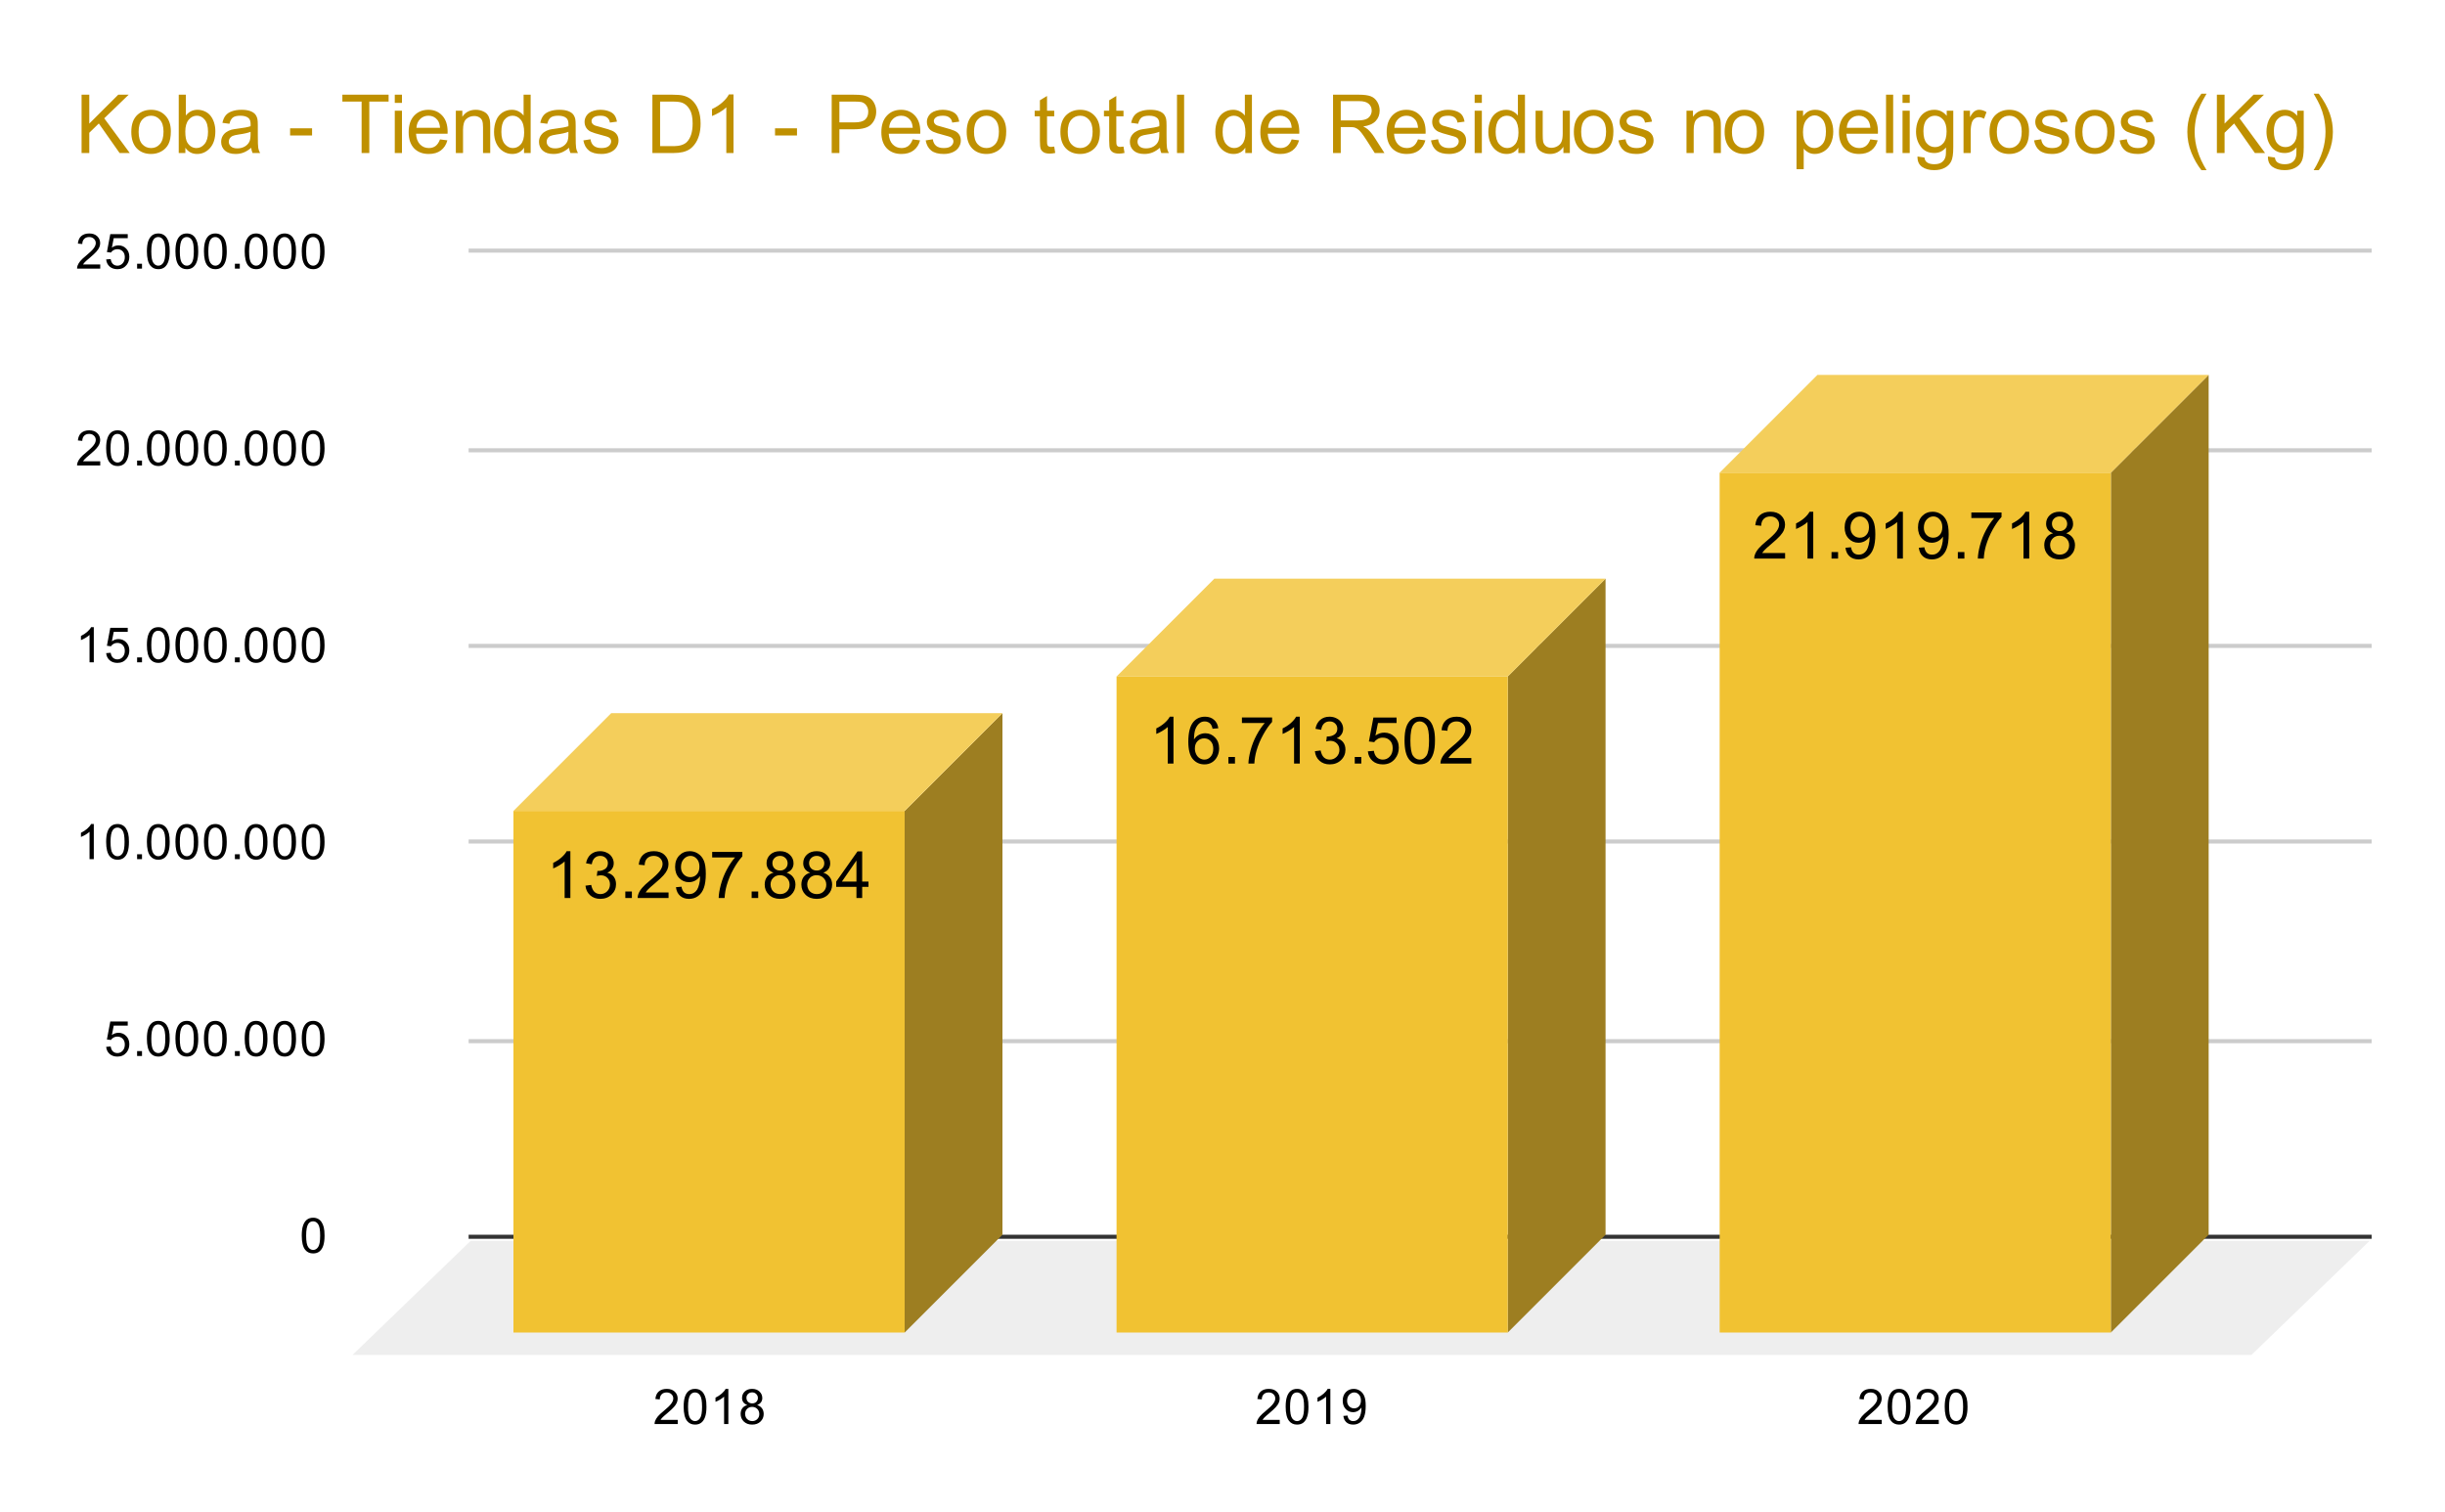 <svg version="1.1" viewBox="0.0 0.0 600.0 371.0" fill="none" stroke="none" stroke-linecap="square" stroke-miterlimit="10" width="600" height="371" xmlns:xlink="http://www.w3.org/1999/xlink" xmlns="http://www.w3.org/2000/svg"><path fill="#ffffff" d="M0 0L600.0 0L600.0 371.0L0 371.0L0 0Z" fill-rule="nonzero"/><path stroke="#333333" stroke-width="1.0" stroke-linecap="butt" d="M115.5 303.5L581.5 303.5" fill-rule="nonzero"/><path fill="#eeeeee" d="M86.5 332.5L115.5 304.5L581.5 304.5L552.5 332.5Z" fill-rule="nonzero"/><path stroke="#cccccc" stroke-width="1.0" stroke-linecap="butt" d="M115.5 255.5L581.5 255.5" fill-rule="nonzero"/><path stroke="#cccccc" stroke-width="1.0" stroke-linecap="butt" d="M115.5 206.5L581.5 206.5" fill-rule="nonzero"/><path stroke="#cccccc" stroke-width="1.0" stroke-linecap="butt" d="M115.5 158.5L581.5 158.5" fill-rule="nonzero"/><path stroke="#cccccc" stroke-width="1.0" stroke-linecap="butt" d="M115.5 110.5L581.5 110.5" fill-rule="nonzero"/><path stroke="#cccccc" stroke-width="1.0" stroke-linecap="butt" d="M115.5 61.5L581.5 61.5" fill-rule="nonzero"/><clipPath id="id_0"><path d="M86.55 61.917L581.45 61.917L581.45 332.45L86.55 332.45L86.55 61.917Z" clip-rule="nonzero"/></clipPath><path fill="#9d7e21" clip-path="url(#id_0)" d="M246.0 175.0L246.0 303.0L222.0 327.0L222.0 199.0Z" fill-rule="nonzero"/><path fill="#f4ce5b" clip-path="url(#id_0)" d="M222.0 199.0L126.0 199.0L150.0 175.0L246.0 175.0Z" fill-rule="nonzero"/><path stroke="#000000" stroke-width="2.0" stroke-linecap="butt" stroke-opacity="0.0" clip-path="url(#id_0)" d="M222.0 327.0L126.0 327.0L126.0 199.0L222.0 199.0Z" fill-rule="nonzero"/><path fill="#f1c232" clip-path="url(#id_0)" d="M222.0 327.0L126.0 327.0L126.0 199.0L222.0 199.0Z" fill-rule="nonzero"/><path fill="#9d7e21" clip-path="url(#id_0)" d="M394.0 142.0L394.0 303.0L370.0 327.0L370.0 166.0Z" fill-rule="nonzero"/><path fill="#f4ce5b" clip-path="url(#id_0)" d="M370.0 166.0L274.0 166.0L298.0 142.0L394.0 142.0Z" fill-rule="nonzero"/><path stroke="#000000" stroke-width="2.0" stroke-linecap="butt" stroke-opacity="0.0" clip-path="url(#id_0)" d="M370.0 327.0L274.0 327.0L274.0 166.0L370.0 166.0Z" fill-rule="nonzero"/><path fill="#f1c232" clip-path="url(#id_0)" d="M370.0 327.0L274.0 327.0L274.0 166.0L370.0 166.0Z" fill-rule="nonzero"/><path fill="#9d7e21" clip-path="url(#id_0)" d="M542.0 92.0L542.0 303.0L518.0 327.0L518.0 116.0Z" fill-rule="nonzero"/><path fill="#f4ce5b" clip-path="url(#id_0)" d="M518.0 116.0L422.0 116.0L446.0 92.0L542.0 92.0Z" fill-rule="nonzero"/><path stroke="#000000" stroke-width="2.0" stroke-linecap="butt" stroke-opacity="0.0" clip-path="url(#id_0)" d="M518.0 327.0L422.0 327.0L422.0 116.0L518.0 116.0Z" fill-rule="nonzero"/><path fill="#f1c232" clip-path="url(#id_0)" d="M518.0 327.0L422.0 327.0L422.0 116.0L518.0 116.0Z" fill-rule="nonzero"/><path stroke="#f1c232" stroke-width="3.0" stroke-linejoin="round" stroke-linecap="round" d="M139.969 220.375L138.562 220.375L138.562 211.406Q138.047 211.89 137.219 212.375Q136.406 212.859 135.75 213.109L135.75 211.75Q136.922 211.187 137.797 210.406Q138.688 209.609 139.062 208.875L139.969 208.875L139.969 220.375ZM143.672 217.343L145.078 217.156Q145.328 218.359 145.906 218.89Q146.484 219.406 147.328 219.406Q148.312 219.406 149.0 218.718Q149.688 218.031 149.688 217.015Q149.688 216.047 149.047 215.422Q148.422 214.797 147.438 214.797Q147.047 214.797 146.453 214.953L146.609 213.718Q146.75 213.734 146.828 213.734Q147.734 213.734 148.453 213.265Q149.172 212.797 149.172 211.812Q149.172 211.047 148.641 210.547Q148.125 210.031 147.297 210.031Q146.469 210.031 145.922 210.547Q145.375 211.062 145.219 212.093L143.812 211.843Q144.078 210.422 144.984 209.656Q145.906 208.875 147.266 208.875Q148.203 208.875 148.984 209.281Q149.781 209.672 150.188 210.375Q150.609 211.062 150.609 211.843Q150.609 212.593 150.203 213.203Q149.812 213.812 149.031 214.172Q150.047 214.406 150.609 215.14Q151.172 215.875 151.172 216.984Q151.172 218.484 150.078 219.531Q148.984 220.578 147.312 220.578Q145.812 220.578 144.812 219.687Q143.812 218.781 143.672 217.343ZM153.453 220.375L153.453 218.765L155.062 218.765L155.062 220.375L153.453 220.375ZM164.062 219.015L164.062 220.375L156.484 220.375Q156.469 219.859 156.656 219.39Q156.938 218.625 157.578 217.875Q158.219 217.125 159.422 216.14Q161.281 214.609 161.938 213.718Q162.594 212.812 162.594 212.015Q162.594 211.187 162.0 210.609Q161.406 210.031 160.438 210.031Q159.422 210.031 158.812 210.64Q158.203 211.25 158.203 212.328L156.75 212.187Q156.906 210.562 157.875 209.718Q158.844 208.875 160.469 208.875Q162.125 208.875 163.078 209.797Q164.047 210.703 164.047 212.047Q164.047 212.734 163.766 213.406Q163.484 214.062 162.828 214.797Q162.172 215.531 160.656 216.812Q159.391 217.875 159.031 218.265Q158.672 218.64 158.438 219.015L164.062 219.015ZM165.875 217.718L167.234 217.593Q167.406 218.547 167.891 218.984Q168.375 219.406 169.125 219.406Q169.781 219.406 170.266 219.109Q170.75 218.812 171.062 218.328Q171.375 217.828 171.578 216.984Q171.797 216.14 171.797 215.265Q171.797 215.172 171.797 214.984Q171.375 215.656 170.641 216.078Q169.906 216.484 169.062 216.484Q167.641 216.484 166.656 215.453Q165.672 214.422 165.672 212.734Q165.672 211 166.688 209.937Q167.719 208.875 169.266 208.875Q170.391 208.875 171.312 209.484Q172.234 210.078 172.719 211.187Q173.203 212.297 173.203 214.406Q173.203 216.609 172.719 217.906Q172.25 219.203 171.297 219.89Q170.359 220.578 169.094 220.578Q167.75 220.578 166.891 219.828Q166.047 219.078 165.875 217.718ZM171.641 212.672Q171.641 211.453 170.984 210.75Q170.344 210.031 169.438 210.031Q168.5 210.031 167.797 210.797Q167.109 211.562 167.109 212.781Q167.109 213.875 167.766 214.562Q168.438 215.25 169.406 215.25Q170.375 215.25 171.0 214.562Q171.641 213.875 171.641 212.672ZM174.766 210.422L174.766 209.062L182.172 209.062L182.172 210.156Q181.078 211.328 180.0 213.265Q178.938 215.187 178.344 217.218Q177.922 218.656 177.812 220.375L176.359 220.375Q176.391 219.015 176.891 217.109Q177.406 215.187 178.344 213.422Q179.297 211.64 180.375 210.422L174.766 210.422ZM184.453 220.375L184.453 218.765L186.062 218.765L186.062 220.375L184.453 220.375ZM189.828 214.156Q188.953 213.843 188.531 213.25Q188.109 212.656 188.109 211.828Q188.109 210.578 189.0 209.734Q189.906 208.875 191.406 208.875Q192.906 208.875 193.812 209.75Q194.734 210.609 194.734 211.859Q194.734 212.656 194.312 213.25Q193.891 213.843 193.047 214.156Q194.094 214.5 194.641 215.265Q195.203 216.031 195.203 217.093Q195.203 218.562 194.156 219.578Q193.125 220.578 191.422 220.578Q189.734 220.578 188.688 219.578Q187.656 218.562 187.656 217.062Q187.656 215.937 188.219 215.187Q188.781 214.437 189.828 214.156ZM189.547 211.781Q189.547 212.593 190.062 213.109Q190.594 213.625 191.438 213.625Q192.25 213.625 192.766 213.109Q193.281 212.593 193.281 211.859Q193.281 211.078 192.75 210.562Q192.219 210.031 191.422 210.031Q190.609 210.031 190.078 210.547Q189.547 211.062 189.547 211.781ZM189.094 217.062Q189.094 217.672 189.375 218.234Q189.672 218.797 190.234 219.109Q190.797 219.406 191.438 219.406Q192.453 219.406 193.109 218.765Q193.766 218.109 193.766 217.109Q193.766 216.093 193.078 215.437Q192.406 214.765 191.391 214.765Q190.406 214.765 189.75 215.422Q189.094 216.078 189.094 217.062ZM198.828 214.156Q197.953 213.843 197.531 213.25Q197.109 212.656 197.109 211.828Q197.109 210.578 198.0 209.734Q198.906 208.875 200.406 208.875Q201.906 208.875 202.812 209.75Q203.734 210.609 203.734 211.859Q203.734 212.656 203.312 213.25Q202.891 213.843 202.047 214.156Q203.094 214.5 203.641 215.265Q204.203 216.031 204.203 217.093Q204.203 218.562 203.156 219.578Q202.125 220.578 200.422 220.578Q198.734 220.578 197.688 219.578Q196.656 218.562 196.656 217.062Q196.656 215.937 197.219 215.187Q197.781 214.437 198.828 214.156ZM198.547 211.781Q198.547 212.593 199.062 213.109Q199.594 213.625 200.438 213.625Q201.25 213.625 201.766 213.109Q202.281 212.593 202.281 211.859Q202.281 211.078 201.75 210.562Q201.219 210.031 200.422 210.031Q199.609 210.031 199.078 210.547Q198.547 211.062 198.547 211.781ZM198.094 217.062Q198.094 217.672 198.375 218.234Q198.672 218.797 199.234 219.109Q199.797 219.406 200.438 219.406Q201.453 219.406 202.109 218.765Q202.766 218.109 202.766 217.109Q202.766 216.093 202.078 215.437Q201.406 214.765 200.391 214.765Q199.406 214.765 198.75 215.422Q198.094 216.078 198.094 217.062ZM210.172 220.375L210.172 217.625L205.203 217.625L205.203 216.343L210.438 208.922L211.578 208.922L211.578 216.343L213.125 216.343L213.125 217.625L211.578 217.625L211.578 220.375L210.172 220.375ZM210.172 216.343L210.172 211.172L206.594 216.343L210.172 216.343Z" fill-rule="nonzero"/><path fill="#000000" d="M139.969 220.375L138.562 220.375L138.562 211.406Q138.047 211.89 137.219 212.375Q136.406 212.859 135.75 213.109L135.75 211.75Q136.922 211.187 137.797 210.406Q138.688 209.609 139.062 208.875L139.969 208.875L139.969 220.375ZM143.672 217.343L145.078 217.156Q145.328 218.359 145.906 218.89Q146.484 219.406 147.328 219.406Q148.312 219.406 149.0 218.718Q149.688 218.031 149.688 217.015Q149.688 216.047 149.047 215.422Q148.422 214.797 147.438 214.797Q147.047 214.797 146.453 214.953L146.609 213.718Q146.75 213.734 146.828 213.734Q147.734 213.734 148.453 213.265Q149.172 212.797 149.172 211.812Q149.172 211.047 148.641 210.547Q148.125 210.031 147.297 210.031Q146.469 210.031 145.922 210.547Q145.375 211.062 145.219 212.093L143.812 211.843Q144.078 210.422 144.984 209.656Q145.906 208.875 147.266 208.875Q148.203 208.875 148.984 209.281Q149.781 209.672 150.188 210.375Q150.609 211.062 150.609 211.843Q150.609 212.593 150.203 213.203Q149.812 213.812 149.031 214.172Q150.047 214.406 150.609 215.14Q151.172 215.875 151.172 216.984Q151.172 218.484 150.078 219.531Q148.984 220.578 147.312 220.578Q145.812 220.578 144.812 219.687Q143.812 218.781 143.672 217.343ZM153.453 220.375L153.453 218.765L155.062 218.765L155.062 220.375L153.453 220.375ZM164.062 219.015L164.062 220.375L156.484 220.375Q156.469 219.859 156.656 219.39Q156.938 218.625 157.578 217.875Q158.219 217.125 159.422 216.14Q161.281 214.609 161.938 213.718Q162.594 212.812 162.594 212.015Q162.594 211.187 162.0 210.609Q161.406 210.031 160.438 210.031Q159.422 210.031 158.812 210.64Q158.203 211.25 158.203 212.328L156.75 212.187Q156.906 210.562 157.875 209.718Q158.844 208.875 160.469 208.875Q162.125 208.875 163.078 209.797Q164.047 210.703 164.047 212.047Q164.047 212.734 163.766 213.406Q163.484 214.062 162.828 214.797Q162.172 215.531 160.656 216.812Q159.391 217.875 159.031 218.265Q158.672 218.64 158.438 219.015L164.062 219.015ZM165.875 217.718L167.234 217.593Q167.406 218.547 167.891 218.984Q168.375 219.406 169.125 219.406Q169.781 219.406 170.266 219.109Q170.75 218.812 171.062 218.328Q171.375 217.828 171.578 216.984Q171.797 216.14 171.797 215.265Q171.797 215.172 171.797 214.984Q171.375 215.656 170.641 216.078Q169.906 216.484 169.062 216.484Q167.641 216.484 166.656 215.453Q165.672 214.422 165.672 212.734Q165.672 211 166.688 209.937Q167.719 208.875 169.266 208.875Q170.391 208.875 171.312 209.484Q172.234 210.078 172.719 211.187Q173.203 212.297 173.203 214.406Q173.203 216.609 172.719 217.906Q172.25 219.203 171.297 219.89Q170.359 220.578 169.094 220.578Q167.75 220.578 166.891 219.828Q166.047 219.078 165.875 217.718ZM171.641 212.672Q171.641 211.453 170.984 210.75Q170.344 210.031 169.438 210.031Q168.5 210.031 167.797 210.797Q167.109 211.562 167.109 212.781Q167.109 213.875 167.766 214.562Q168.438 215.25 169.406 215.25Q170.375 215.25 171.0 214.562Q171.641 213.875 171.641 212.672ZM174.766 210.422L174.766 209.062L182.172 209.062L182.172 210.156Q181.078 211.328 180.0 213.265Q178.938 215.187 178.344 217.218Q177.922 218.656 177.812 220.375L176.359 220.375Q176.391 219.015 176.891 217.109Q177.406 215.187 178.344 213.422Q179.297 211.64 180.375 210.422L174.766 210.422ZM184.453 220.375L184.453 218.765L186.062 218.765L186.062 220.375L184.453 220.375ZM189.828 214.156Q188.953 213.843 188.531 213.25Q188.109 212.656 188.109 211.828Q188.109 210.578 189.0 209.734Q189.906 208.875 191.406 208.875Q192.906 208.875 193.812 209.75Q194.734 210.609 194.734 211.859Q194.734 212.656 194.312 213.25Q193.891 213.843 193.047 214.156Q194.094 214.5 194.641 215.265Q195.203 216.031 195.203 217.093Q195.203 218.562 194.156 219.578Q193.125 220.578 191.422 220.578Q189.734 220.578 188.688 219.578Q187.656 218.562 187.656 217.062Q187.656 215.937 188.219 215.187Q188.781 214.437 189.828 214.156ZM189.547 211.781Q189.547 212.593 190.062 213.109Q190.594 213.625 191.438 213.625Q192.25 213.625 192.766 213.109Q193.281 212.593 193.281 211.859Q193.281 211.078 192.75 210.562Q192.219 210.031 191.422 210.031Q190.609 210.031 190.078 210.547Q189.547 211.062 189.547 211.781ZM189.094 217.062Q189.094 217.672 189.375 218.234Q189.672 218.797 190.234 219.109Q190.797 219.406 191.438 219.406Q192.453 219.406 193.109 218.765Q193.766 218.109 193.766 217.109Q193.766 216.093 193.078 215.437Q192.406 214.765 191.391 214.765Q190.406 214.765 189.75 215.422Q189.094 216.078 189.094 217.062ZM198.828 214.156Q197.953 213.843 197.531 213.25Q197.109 212.656 197.109 211.828Q197.109 210.578 198.0 209.734Q198.906 208.875 200.406 208.875Q201.906 208.875 202.812 209.75Q203.734 210.609 203.734 211.859Q203.734 212.656 203.312 213.25Q202.891 213.843 202.047 214.156Q203.094 214.5 203.641 215.265Q204.203 216.031 204.203 217.093Q204.203 218.562 203.156 219.578Q202.125 220.578 200.422 220.578Q198.734 220.578 197.688 219.578Q196.656 218.562 196.656 217.062Q196.656 215.937 197.219 215.187Q197.781 214.437 198.828 214.156ZM198.547 211.781Q198.547 212.593 199.062 213.109Q199.594 213.625 200.438 213.625Q201.25 213.625 201.766 213.109Q202.281 212.593 202.281 211.859Q202.281 211.078 201.75 210.562Q201.219 210.031 200.422 210.031Q199.609 210.031 199.078 210.547Q198.547 211.062 198.547 211.781ZM198.094 217.062Q198.094 217.672 198.375 218.234Q198.672 218.797 199.234 219.109Q199.797 219.406 200.438 219.406Q201.453 219.406 202.109 218.765Q202.766 218.109 202.766 217.109Q202.766 216.093 202.078 215.437Q201.406 214.765 200.391 214.765Q199.406 214.765 198.75 215.422Q198.094 216.078 198.094 217.062ZM210.172 220.375L210.172 217.625L205.203 217.625L205.203 216.343L210.438 208.922L211.578 208.922L211.578 216.343L213.125 216.343L213.125 217.625L211.578 217.625L211.578 220.375L210.172 220.375ZM210.172 216.343L210.172 211.172L206.594 216.343L210.172 216.343Z" fill-rule="nonzero"/><path stroke="#f1c232" stroke-width="3.0" stroke-linejoin="round" stroke-linecap="round" d="M287.969 187.375L286.562 187.375L286.562 178.407Q286.047 178.891 285.219 179.375Q284.406 179.86 283.75 180.11L283.75 178.75Q284.922 178.188 285.797 177.407Q286.688 176.61 287.062 175.875L287.969 175.875L287.969 187.375ZM298.969 178.719L297.562 178.828Q297.375 178 297.031 177.625Q296.469 177.032 295.625 177.032Q294.953 177.032 294.453 177.407Q293.781 177.891 293.391 178.828Q293.016 179.75 293.0 181.469Q293.516 180.688 294.25 180.313Q294.984 179.938 295.781 179.938Q297.188 179.938 298.172 180.985Q299.172 182.016 299.172 183.657Q299.172 184.735 298.703 185.657Q298.234 186.578 297.422 187.078Q296.609 187.578 295.578 187.578Q293.828 187.578 292.719 186.282Q291.609 184.985 291.609 182.016Q291.609 178.688 292.828 177.188Q293.906 175.875 295.719 175.875Q297.062 175.875 297.922 176.641Q298.797 177.391 298.969 178.719ZM293.219 183.657Q293.219 184.391 293.531 185.063Q293.844 185.719 294.391 186.063Q294.953 186.407 295.562 186.407Q296.453 186.407 297.094 185.688Q297.734 184.969 297.734 183.735Q297.734 182.547 297.094 181.875Q296.469 181.188 295.5 181.188Q294.547 181.188 293.875 181.875Q293.219 182.547 293.219 183.657ZM301.453 187.375L301.453 185.766L303.062 185.766L303.062 187.375L301.453 187.375ZM304.766 177.422L304.766 176.063L312.172 176.063L312.172 177.157Q311.078 178.328 310.0 180.266Q308.938 182.188 308.344 184.219Q307.922 185.657 307.812 187.375L306.359 187.375Q306.391 186.016 306.891 184.11Q307.406 182.188 308.344 180.422Q309.297 178.641 310.375 177.422L304.766 177.422ZM318.969 187.375L317.562 187.375L317.562 178.407Q317.047 178.891 316.219 179.375Q315.406 179.86 314.75 180.11L314.75 178.75Q315.922 178.188 316.797 177.407Q317.688 176.61 318.062 175.875L318.969 175.875L318.969 187.375ZM322.672 184.344L324.078 184.157Q324.328 185.36 324.906 185.891Q325.484 186.407 326.328 186.407Q327.312 186.407 328.0 185.719Q328.688 185.032 328.688 184.016Q328.688 183.047 328.047 182.422Q327.422 181.797 326.438 181.797Q326.047 181.797 325.453 181.953L325.609 180.719Q325.75 180.735 325.828 180.735Q326.734 180.735 327.453 180.266Q328.172 179.797 328.172 178.813Q328.172 178.047 327.641 177.547Q327.125 177.032 326.297 177.032Q325.469 177.032 324.922 177.547Q324.375 178.063 324.219 179.094L322.812 178.844Q323.078 177.422 323.984 176.657Q324.906 175.875 326.266 175.875Q327.203 175.875 327.984 176.282Q328.781 176.672 329.188 177.375Q329.609 178.063 329.609 178.844Q329.609 179.594 329.203 180.203Q328.812 180.813 328.031 181.172Q329.047 181.407 329.609 182.141Q330.172 182.875 330.172 183.985Q330.172 185.485 329.078 186.532Q327.984 187.578 326.312 187.578Q324.812 187.578 323.812 186.688Q322.812 185.782 322.672 184.344ZM332.453 187.375L332.453 185.766L334.062 185.766L334.062 187.375L332.453 187.375ZM335.672 184.375L337.141 184.25Q337.312 185.328 337.906 185.875Q338.5 186.407 339.344 186.407Q340.359 186.407 341.062 185.641Q341.766 184.875 341.766 183.61Q341.766 182.407 341.094 181.719Q340.422 181.016 339.328 181.016Q338.641 181.016 338.094 181.328Q337.547 181.641 337.234 182.125L335.922 181.953L337.031 176.078L342.719 176.078L342.719 177.422L338.156 177.422L337.531 180.5Q338.562 179.782 339.703 179.782Q341.203 179.782 342.234 180.828Q343.266 181.86 343.266 183.485Q343.266 185.047 342.359 186.172Q341.25 187.578 339.344 187.578Q337.781 187.578 336.797 186.703Q335.812 185.813 335.672 184.375ZM344.672 181.719Q344.672 179.688 345.078 178.453Q345.5 177.219 346.328 176.547Q347.156 175.875 348.406 175.875Q349.328 175.875 350.016 176.25Q350.719 176.61 351.172 177.313Q351.625 178.016 351.875 179.016Q352.141 180.016 352.141 181.719Q352.141 183.735 351.719 184.985Q351.312 186.219 350.484 186.907Q349.656 187.578 348.406 187.578Q346.75 187.578 345.797 186.375Q344.672 184.953 344.672 181.719ZM346.109 181.719Q346.109 184.547 346.766 185.485Q347.438 186.407 348.406 186.407Q349.375 186.407 350.031 185.469Q350.688 184.532 350.688 181.719Q350.688 178.891 350.031 177.969Q349.375 177.032 348.391 177.032Q347.422 177.032 346.844 177.86Q346.109 178.907 346.109 181.719ZM361.062 186.016L361.062 187.375L353.484 187.375Q353.469 186.86 353.656 186.391Q353.938 185.625 354.578 184.875Q355.219 184.125 356.422 183.141Q358.281 181.61 358.938 180.719Q359.594 179.813 359.594 179.016Q359.594 178.188 359.0 177.61Q358.406 177.032 357.438 177.032Q356.422 177.032 355.812 177.641Q355.203 178.25 355.203 179.328L353.75 179.188Q353.906 177.563 354.875 176.719Q355.844 175.875 357.469 175.875Q359.125 175.875 360.078 176.797Q361.047 177.703 361.047 179.047Q361.047 179.735 360.766 180.407Q360.484 181.063 359.828 181.797Q359.172 182.532 357.656 183.813Q356.391 184.875 356.031 185.266Q355.672 185.641 355.438 186.016L361.062 186.016Z" fill-rule="nonzero"/><path fill="#000000" d="M287.969 187.375L286.562 187.375L286.562 178.407Q286.047 178.891 285.219 179.375Q284.406 179.86 283.75 180.11L283.75 178.75Q284.922 178.188 285.797 177.407Q286.688 176.61 287.062 175.875L287.969 175.875L287.969 187.375ZM298.969 178.719L297.562 178.828Q297.375 178 297.031 177.625Q296.469 177.032 295.625 177.032Q294.953 177.032 294.453 177.407Q293.781 177.891 293.391 178.828Q293.016 179.75 293.0 181.469Q293.516 180.688 294.25 180.313Q294.984 179.938 295.781 179.938Q297.188 179.938 298.172 180.985Q299.172 182.016 299.172 183.657Q299.172 184.735 298.703 185.657Q298.234 186.578 297.422 187.078Q296.609 187.578 295.578 187.578Q293.828 187.578 292.719 186.282Q291.609 184.985 291.609 182.016Q291.609 178.688 292.828 177.188Q293.906 175.875 295.719 175.875Q297.062 175.875 297.922 176.641Q298.797 177.391 298.969 178.719ZM293.219 183.657Q293.219 184.391 293.531 185.063Q293.844 185.719 294.391 186.063Q294.953 186.407 295.562 186.407Q296.453 186.407 297.094 185.688Q297.734 184.969 297.734 183.735Q297.734 182.547 297.094 181.875Q296.469 181.188 295.5 181.188Q294.547 181.188 293.875 181.875Q293.219 182.547 293.219 183.657ZM301.453 187.375L301.453 185.766L303.062 185.766L303.062 187.375L301.453 187.375ZM304.766 177.422L304.766 176.063L312.172 176.063L312.172 177.157Q311.078 178.328 310.0 180.266Q308.938 182.188 308.344 184.219Q307.922 185.657 307.812 187.375L306.359 187.375Q306.391 186.016 306.891 184.11Q307.406 182.188 308.344 180.422Q309.297 178.641 310.375 177.422L304.766 177.422ZM318.969 187.375L317.562 187.375L317.562 178.407Q317.047 178.891 316.219 179.375Q315.406 179.86 314.75 180.11L314.75 178.75Q315.922 178.188 316.797 177.407Q317.688 176.61 318.062 175.875L318.969 175.875L318.969 187.375ZM322.672 184.344L324.078 184.157Q324.328 185.36 324.906 185.891Q325.484 186.407 326.328 186.407Q327.312 186.407 328.0 185.719Q328.688 185.032 328.688 184.016Q328.688 183.047 328.047 182.422Q327.422 181.797 326.438 181.797Q326.047 181.797 325.453 181.953L325.609 180.719Q325.75 180.735 325.828 180.735Q326.734 180.735 327.453 180.266Q328.172 179.797 328.172 178.813Q328.172 178.047 327.641 177.547Q327.125 177.032 326.297 177.032Q325.469 177.032 324.922 177.547Q324.375 178.063 324.219 179.094L322.812 178.844Q323.078 177.422 323.984 176.657Q324.906 175.875 326.266 175.875Q327.203 175.875 327.984 176.282Q328.781 176.672 329.188 177.375Q329.609 178.063 329.609 178.844Q329.609 179.594 329.203 180.203Q328.812 180.813 328.031 181.172Q329.047 181.407 329.609 182.141Q330.172 182.875 330.172 183.985Q330.172 185.485 329.078 186.532Q327.984 187.578 326.312 187.578Q324.812 187.578 323.812 186.688Q322.812 185.782 322.672 184.344ZM332.453 187.375L332.453 185.766L334.062 185.766L334.062 187.375L332.453 187.375ZM335.672 184.375L337.141 184.25Q337.312 185.328 337.906 185.875Q338.5 186.407 339.344 186.407Q340.359 186.407 341.062 185.641Q341.766 184.875 341.766 183.61Q341.766 182.407 341.094 181.719Q340.422 181.016 339.328 181.016Q338.641 181.016 338.094 181.328Q337.547 181.641 337.234 182.125L335.922 181.953L337.031 176.078L342.719 176.078L342.719 177.422L338.156 177.422L337.531 180.5Q338.562 179.782 339.703 179.782Q341.203 179.782 342.234 180.828Q343.266 181.86 343.266 183.485Q343.266 185.047 342.359 186.172Q341.25 187.578 339.344 187.578Q337.781 187.578 336.797 186.703Q335.812 185.813 335.672 184.375ZM344.672 181.719Q344.672 179.688 345.078 178.453Q345.5 177.219 346.328 176.547Q347.156 175.875 348.406 175.875Q349.328 175.875 350.016 176.25Q350.719 176.61 351.172 177.313Q351.625 178.016 351.875 179.016Q352.141 180.016 352.141 181.719Q352.141 183.735 351.719 184.985Q351.312 186.219 350.484 186.907Q349.656 187.578 348.406 187.578Q346.75 187.578 345.797 186.375Q344.672 184.953 344.672 181.719ZM346.109 181.719Q346.109 184.547 346.766 185.485Q347.438 186.407 348.406 186.407Q349.375 186.407 350.031 185.469Q350.688 184.532 350.688 181.719Q350.688 178.891 350.031 177.969Q349.375 177.032 348.391 177.032Q347.422 177.032 346.844 177.86Q346.109 178.907 346.109 181.719ZM361.062 186.016L361.062 187.375L353.484 187.375Q353.469 186.86 353.656 186.391Q353.938 185.625 354.578 184.875Q355.219 184.125 356.422 183.141Q358.281 181.61 358.938 180.719Q359.594 179.813 359.594 179.016Q359.594 178.188 359.0 177.61Q358.406 177.032 357.438 177.032Q356.422 177.032 355.812 177.641Q355.203 178.25 355.203 179.328L353.75 179.188Q353.906 177.563 354.875 176.719Q355.844 175.875 357.469 175.875Q359.125 175.875 360.078 176.797Q361.047 177.703 361.047 179.047Q361.047 179.735 360.766 180.407Q360.484 181.063 359.828 181.797Q359.172 182.532 357.656 183.813Q356.391 184.875 356.031 185.266Q355.672 185.641 355.438 186.016L361.062 186.016Z" fill-rule="nonzero"/><path stroke="#f1c232" stroke-width="3.0" stroke-linejoin="round" stroke-linecap="round" d="M438.062 135.717L438.062 137.076L430.484 137.076Q430.469 136.561 430.656 136.092Q430.938 135.326 431.578 134.576Q432.219 133.826 433.422 132.842Q435.281 131.311 435.938 130.42Q436.594 129.514 436.594 128.717Q436.594 127.889 436.0 127.311Q435.406 126.733 434.438 126.733Q433.422 126.733 432.812 127.342Q432.203 127.951 432.203 129.029L430.75 128.889Q430.906 127.264 431.875 126.42Q432.844 125.576 434.469 125.576Q436.125 125.576 437.078 126.498Q438.047 127.404 438.047 128.748Q438.047 129.436 437.766 130.108Q437.484 130.764 436.828 131.498Q436.172 132.233 434.656 133.514Q433.391 134.576 433.031 134.967Q432.672 135.342 432.438 135.717L438.062 135.717ZM444.969 137.076L443.562 137.076L443.562 128.108Q443.047 128.592 442.219 129.076Q441.406 129.561 440.75 129.811L440.75 128.451Q441.922 127.889 442.797 127.108Q443.688 126.311 444.062 125.576L444.969 125.576L444.969 137.076ZM449.453 137.076L449.453 135.467L451.062 135.467L451.062 137.076L449.453 137.076ZM452.875 134.42L454.234 134.295Q454.406 135.248 454.891 135.686Q455.375 136.108 456.125 136.108Q456.781 136.108 457.266 135.811Q457.75 135.514 458.062 135.029Q458.375 134.529 458.578 133.686Q458.797 132.842 458.797 131.967Q458.797 131.873 458.797 131.686Q458.375 132.358 457.641 132.779Q456.906 133.186 456.062 133.186Q454.641 133.186 453.656 132.154Q452.672 131.123 452.672 129.436Q452.672 127.701 453.688 126.639Q454.719 125.576 456.266 125.576Q457.391 125.576 458.312 126.186Q459.234 126.779 459.719 127.889Q460.203 128.998 460.203 131.108Q460.203 133.311 459.719 134.608Q459.25 135.904 458.297 136.592Q457.359 137.279 456.094 137.279Q454.75 137.279 453.891 136.529Q453.047 135.779 452.875 134.42ZM458.641 129.373Q458.641 128.154 457.984 127.451Q457.344 126.733 456.438 126.733Q455.5 126.733 454.797 127.498Q454.109 128.264 454.109 129.483Q454.109 130.576 454.766 131.264Q455.438 131.951 456.406 131.951Q457.375 131.951 458.0 131.264Q458.641 130.576 458.641 129.373ZM466.969 137.076L465.562 137.076L465.562 128.108Q465.047 128.592 464.219 129.076Q463.406 129.561 462.75 129.811L462.75 128.451Q463.922 127.889 464.797 127.108Q465.688 126.311 466.062 125.576L466.969 125.576L466.969 137.076ZM470.875 134.42L472.234 134.295Q472.406 135.248 472.891 135.686Q473.375 136.108 474.125 136.108Q474.781 136.108 475.266 135.811Q475.75 135.514 476.062 135.029Q476.375 134.529 476.578 133.686Q476.797 132.842 476.797 131.967Q476.797 131.873 476.797 131.686Q476.375 132.358 475.641 132.779Q474.906 133.186 474.062 133.186Q472.641 133.186 471.656 132.154Q470.672 131.123 470.672 129.436Q470.672 127.701 471.688 126.639Q472.719 125.576 474.266 125.576Q475.391 125.576 476.312 126.186Q477.234 126.779 477.719 127.889Q478.203 128.998 478.203 131.108Q478.203 133.311 477.719 134.608Q477.25 135.904 476.297 136.592Q475.359 137.279 474.094 137.279Q472.75 137.279 471.891 136.529Q471.047 135.779 470.875 134.42ZM476.641 129.373Q476.641 128.154 475.984 127.451Q475.344 126.733 474.438 126.733Q473.5 126.733 472.797 127.498Q472.109 128.264 472.109 129.483Q472.109 130.576 472.766 131.264Q473.438 131.951 474.406 131.951Q475.375 131.951 476.0 131.264Q476.641 130.576 476.641 129.373ZM480.453 137.076L480.453 135.467L482.062 135.467L482.062 137.076L480.453 137.076ZM483.766 127.123L483.766 125.764L491.172 125.764L491.172 126.858Q490.078 128.029 489.0 129.967Q487.938 131.889 487.344 133.92Q486.922 135.358 486.812 137.076L485.359 137.076Q485.391 135.717 485.891 133.811Q486.406 131.889 487.344 130.123Q488.297 128.342 489.375 127.123L483.766 127.123ZM497.969 137.076L496.562 137.076L496.562 128.108Q496.047 128.592 495.219 129.076Q494.406 129.561 493.75 129.811L493.75 128.451Q494.922 127.889 495.797 127.108Q496.688 126.311 497.062 125.576L497.969 125.576L497.969 137.076ZM503.828 130.858Q502.953 130.545 502.531 129.951Q502.109 129.358 502.109 128.529Q502.109 127.279 503.0 126.436Q503.906 125.576 505.406 125.576Q506.906 125.576 507.812 126.451Q508.734 127.311 508.734 128.561Q508.734 129.358 508.312 129.951Q507.891 130.545 507.047 130.858Q508.094 131.201 508.641 131.967Q509.203 132.733 509.203 133.795Q509.203 135.264 508.156 136.279Q507.125 137.279 505.422 137.279Q503.734 137.279 502.688 136.279Q501.656 135.264 501.656 133.764Q501.656 132.639 502.219 131.889Q502.781 131.139 503.828 130.858ZM503.547 128.483Q503.547 129.295 504.062 129.811Q504.594 130.326 505.438 130.326Q506.25 130.326 506.766 129.811Q507.281 129.295 507.281 128.561Q507.281 127.779 506.75 127.264Q506.219 126.733 505.422 126.733Q504.609 126.733 504.078 127.248Q503.547 127.764 503.547 128.483ZM503.094 133.764Q503.094 134.373 503.375 134.936Q503.672 135.498 504.234 135.811Q504.797 136.108 505.438 136.108Q506.453 136.108 507.109 135.467Q507.766 134.811 507.766 133.811Q507.766 132.795 507.078 132.139Q506.406 131.467 505.391 131.467Q504.406 131.467 503.75 132.123Q503.094 132.779 503.094 133.764Z" fill-rule="nonzero"/><path fill="#000000" d="M438.062 135.717L438.062 137.076L430.484 137.076Q430.469 136.561 430.656 136.092Q430.938 135.326 431.578 134.576Q432.219 133.826 433.422 132.842Q435.281 131.311 435.938 130.42Q436.594 129.514 436.594 128.717Q436.594 127.889 436.0 127.311Q435.406 126.733 434.438 126.733Q433.422 126.733 432.812 127.342Q432.203 127.951 432.203 129.029L430.75 128.889Q430.906 127.264 431.875 126.42Q432.844 125.576 434.469 125.576Q436.125 125.576 437.078 126.498Q438.047 127.404 438.047 128.748Q438.047 129.436 437.766 130.108Q437.484 130.764 436.828 131.498Q436.172 132.233 434.656 133.514Q433.391 134.576 433.031 134.967Q432.672 135.342 432.438 135.717L438.062 135.717ZM444.969 137.076L443.562 137.076L443.562 128.108Q443.047 128.592 442.219 129.076Q441.406 129.561 440.75 129.811L440.75 128.451Q441.922 127.889 442.797 127.108Q443.688 126.311 444.062 125.576L444.969 125.576L444.969 137.076ZM449.453 137.076L449.453 135.467L451.062 135.467L451.062 137.076L449.453 137.076ZM452.875 134.42L454.234 134.295Q454.406 135.248 454.891 135.686Q455.375 136.108 456.125 136.108Q456.781 136.108 457.266 135.811Q457.75 135.514 458.062 135.029Q458.375 134.529 458.578 133.686Q458.797 132.842 458.797 131.967Q458.797 131.873 458.797 131.686Q458.375 132.358 457.641 132.779Q456.906 133.186 456.062 133.186Q454.641 133.186 453.656 132.154Q452.672 131.123 452.672 129.436Q452.672 127.701 453.688 126.639Q454.719 125.576 456.266 125.576Q457.391 125.576 458.312 126.186Q459.234 126.779 459.719 127.889Q460.203 128.998 460.203 131.108Q460.203 133.311 459.719 134.608Q459.25 135.904 458.297 136.592Q457.359 137.279 456.094 137.279Q454.75 137.279 453.891 136.529Q453.047 135.779 452.875 134.42ZM458.641 129.373Q458.641 128.154 457.984 127.451Q457.344 126.733 456.438 126.733Q455.5 126.733 454.797 127.498Q454.109 128.264 454.109 129.483Q454.109 130.576 454.766 131.264Q455.438 131.951 456.406 131.951Q457.375 131.951 458.0 131.264Q458.641 130.576 458.641 129.373ZM466.969 137.076L465.562 137.076L465.562 128.108Q465.047 128.592 464.219 129.076Q463.406 129.561 462.75 129.811L462.75 128.451Q463.922 127.889 464.797 127.108Q465.688 126.311 466.062 125.576L466.969 125.576L466.969 137.076ZM470.875 134.42L472.234 134.295Q472.406 135.248 472.891 135.686Q473.375 136.108 474.125 136.108Q474.781 136.108 475.266 135.811Q475.75 135.514 476.062 135.029Q476.375 134.529 476.578 133.686Q476.797 132.842 476.797 131.967Q476.797 131.873 476.797 131.686Q476.375 132.358 475.641 132.779Q474.906 133.186 474.062 133.186Q472.641 133.186 471.656 132.154Q470.672 131.123 470.672 129.436Q470.672 127.701 471.688 126.639Q472.719 125.576 474.266 125.576Q475.391 125.576 476.312 126.186Q477.234 126.779 477.719 127.889Q478.203 128.998 478.203 131.108Q478.203 133.311 477.719 134.608Q477.25 135.904 476.297 136.592Q475.359 137.279 474.094 137.279Q472.75 137.279 471.891 136.529Q471.047 135.779 470.875 134.42ZM476.641 129.373Q476.641 128.154 475.984 127.451Q475.344 126.733 474.438 126.733Q473.5 126.733 472.797 127.498Q472.109 128.264 472.109 129.483Q472.109 130.576 472.766 131.264Q473.438 131.951 474.406 131.951Q475.375 131.951 476.0 131.264Q476.641 130.576 476.641 129.373ZM480.453 137.076L480.453 135.467L482.062 135.467L482.062 137.076L480.453 137.076ZM483.766 127.123L483.766 125.764L491.172 125.764L491.172 126.858Q490.078 128.029 489.0 129.967Q487.938 131.889 487.344 133.92Q486.922 135.358 486.812 137.076L485.359 137.076Q485.391 135.717 485.891 133.811Q486.406 131.889 487.344 130.123Q488.297 128.342 489.375 127.123L483.766 127.123ZM497.969 137.076L496.562 137.076L496.562 128.108Q496.047 128.592 495.219 129.076Q494.406 129.561 493.75 129.811L493.75 128.451Q494.922 127.889 495.797 127.108Q496.688 126.311 497.062 125.576L497.969 125.576L497.969 137.076ZM503.828 130.858Q502.953 130.545 502.531 129.951Q502.109 129.358 502.109 128.529Q502.109 127.279 503.0 126.436Q503.906 125.576 505.406 125.576Q506.906 125.576 507.812 126.451Q508.734 127.311 508.734 128.561Q508.734 129.358 508.312 129.951Q507.891 130.545 507.047 130.858Q508.094 131.201 508.641 131.967Q509.203 132.733 509.203 133.795Q509.203 135.264 508.156 136.279Q507.125 137.279 505.422 137.279Q503.734 137.279 502.688 136.279Q501.656 135.264 501.656 133.764Q501.656 132.639 502.219 131.889Q502.781 131.139 503.828 130.858ZM503.547 128.483Q503.547 129.295 504.062 129.811Q504.594 130.326 505.438 130.326Q506.25 130.326 506.766 129.811Q507.281 129.295 507.281 128.561Q507.281 127.779 506.75 127.264Q506.219 126.733 505.422 126.733Q504.609 126.733 504.078 127.248Q503.547 127.764 503.547 128.483ZM503.094 133.764Q503.094 134.373 503.375 134.936Q503.672 135.498 504.234 135.811Q504.797 136.108 505.438 136.108Q506.453 136.108 507.109 135.467Q507.766 134.811 507.766 133.811Q507.766 132.795 507.078 132.139Q506.406 131.467 505.391 131.467Q504.406 131.467 503.75 132.123Q503.094 132.779 503.094 133.764Z" fill-rule="nonzero"/><path fill="#000000" d="M74.05 303.216Q74.05 301.684 74.362 300.762Q74.675 299.825 75.284 299.325Q75.909 298.825 76.847 298.825Q77.534 298.825 78.05 299.106Q78.581 299.387 78.925 299.919Q79.269 300.434 79.456 301.184Q79.644 301.934 79.644 303.216Q79.644 304.731 79.331 305.653Q79.034 306.575 78.409 307.091Q77.8 307.591 76.847 307.591Q75.612 307.591 74.894 306.7Q74.05 305.637 74.05 303.216ZM75.128 303.216Q75.128 305.325 75.628 306.028Q76.128 306.731 76.847 306.731Q77.581 306.731 78.066 306.028Q78.566 305.325 78.566 303.216Q78.566 301.091 78.066 300.403Q77.581 299.7 76.831 299.7Q76.112 299.7 75.675 300.309Q75.128 301.091 75.128 303.216Z" fill-rule="nonzero"/><path fill="#000000" d="M26.05 256.893L27.159 256.8Q27.284 257.612 27.722 258.018Q28.175 258.425 28.816 258.425Q29.566 258.425 30.097 257.846Q30.628 257.268 30.628 256.331Q30.628 255.425 30.113 254.909Q29.613 254.378 28.784 254.378Q28.284 254.378 27.863 254.612Q27.456 254.846 27.222 255.206L26.238 255.081L27.066 250.675L31.347 250.675L31.347 251.675L27.909 251.675L27.456 253.987Q28.222 253.44 29.066 253.44Q30.191 253.44 30.956 254.221Q31.738 255.003 31.738 256.237Q31.738 257.393 31.066 258.253Q30.238 259.284 28.816 259.284Q27.644 259.284 26.894 258.628Q26.159 257.971 26.05 256.893ZM33.644 259.143L33.644 257.94L34.847 257.94L34.847 259.143L33.644 259.143ZM36.05 254.909Q36.05 253.378 36.362 252.456Q36.675 251.518 37.284 251.018Q37.909 250.518 38.847 250.518Q39.534 250.518 40.05 250.8Q40.581 251.081 40.925 251.612Q41.269 252.128 41.456 252.878Q41.644 253.628 41.644 254.909Q41.644 256.425 41.331 257.346Q41.034 258.268 40.409 258.784Q39.8 259.284 38.847 259.284Q37.612 259.284 36.894 258.393Q36.05 257.331 36.05 254.909ZM37.128 254.909Q37.128 257.018 37.628 257.721Q38.128 258.425 38.847 258.425Q39.581 258.425 40.066 257.721Q40.566 257.018 40.566 254.909Q40.566 252.784 40.066 252.096Q39.581 251.393 38.831 251.393Q38.112 251.393 37.675 252.003Q37.128 252.784 37.128 254.909ZM43.05 254.909Q43.05 253.378 43.362 252.456Q43.675 251.518 44.284 251.018Q44.909 250.518 45.847 250.518Q46.534 250.518 47.05 250.8Q47.581 251.081 47.925 251.612Q48.269 252.128 48.456 252.878Q48.644 253.628 48.644 254.909Q48.644 256.425 48.331 257.346Q48.034 258.268 47.409 258.784Q46.8 259.284 45.847 259.284Q44.612 259.284 43.894 258.393Q43.05 257.331 43.05 254.909ZM44.128 254.909Q44.128 257.018 44.628 257.721Q45.128 258.425 45.847 258.425Q46.581 258.425 47.066 257.721Q47.566 257.018 47.566 254.909Q47.566 252.784 47.066 252.096Q46.581 251.393 45.831 251.393Q45.112 251.393 44.675 252.003Q44.128 252.784 44.128 254.909ZM50.05 254.909Q50.05 253.378 50.362 252.456Q50.675 251.518 51.284 251.018Q51.909 250.518 52.847 250.518Q53.534 250.518 54.05 250.8Q54.581 251.081 54.925 251.612Q55.269 252.128 55.456 252.878Q55.644 253.628 55.644 254.909Q55.644 256.425 55.331 257.346Q55.034 258.268 54.409 258.784Q53.8 259.284 52.847 259.284Q51.612 259.284 50.894 258.393Q50.05 257.331 50.05 254.909ZM51.128 254.909Q51.128 257.018 51.628 257.721Q52.128 258.425 52.847 258.425Q53.581 258.425 54.066 257.721Q54.566 257.018 54.566 254.909Q54.566 252.784 54.066 252.096Q53.581 251.393 52.831 251.393Q52.112 251.393 51.675 252.003Q51.128 252.784 51.128 254.909ZM57.644 259.143L57.644 257.94L58.847 257.94L58.847 259.143L57.644 259.143ZM60.05 254.909Q60.05 253.378 60.362 252.456Q60.675 251.518 61.284 251.018Q61.909 250.518 62.847 250.518Q63.534 250.518 64.05 250.8Q64.581 251.081 64.925 251.612Q65.269 252.128 65.456 252.878Q65.644 253.628 65.644 254.909Q65.644 256.425 65.331 257.346Q65.034 258.268 64.409 258.784Q63.8 259.284 62.847 259.284Q61.612 259.284 60.894 258.393Q60.05 257.331 60.05 254.909ZM61.128 254.909Q61.128 257.018 61.628 257.721Q62.128 258.425 62.847 258.425Q63.581 258.425 64.066 257.721Q64.566 257.018 64.566 254.909Q64.566 252.784 64.066 252.096Q63.581 251.393 62.831 251.393Q62.112 251.393 61.675 252.003Q61.128 252.784 61.128 254.909ZM67.05 254.909Q67.05 253.378 67.362 252.456Q67.675 251.518 68.284 251.018Q68.909 250.518 69.847 250.518Q70.534 250.518 71.05 250.8Q71.581 251.081 71.925 251.612Q72.269 252.128 72.456 252.878Q72.644 253.628 72.644 254.909Q72.644 256.425 72.331 257.346Q72.034 258.268 71.409 258.784Q70.8 259.284 69.847 259.284Q68.612 259.284 67.894 258.393Q67.05 257.331 67.05 254.909ZM68.128 254.909Q68.128 257.018 68.628 257.721Q69.128 258.425 69.847 258.425Q70.581 258.425 71.066 257.721Q71.566 257.018 71.566 254.909Q71.566 252.784 71.066 252.096Q70.581 251.393 69.831 251.393Q69.112 251.393 68.675 252.003Q68.128 252.784 68.128 254.909ZM74.05 254.909Q74.05 253.378 74.362 252.456Q74.675 251.518 75.284 251.018Q75.909 250.518 76.847 250.518Q77.534 250.518 78.05 250.8Q78.581 251.081 78.925 251.612Q79.269 252.128 79.456 252.878Q79.644 253.628 79.644 254.909Q79.644 256.425 79.331 257.346Q79.034 258.268 78.409 258.784Q77.8 259.284 76.847 259.284Q75.612 259.284 74.894 258.393Q74.05 257.331 74.05 254.909ZM75.128 254.909Q75.128 257.018 75.628 257.721Q76.128 258.425 76.847 258.425Q77.581 258.425 78.066 257.721Q78.566 257.018 78.566 254.909Q78.566 252.784 78.066 252.096Q77.581 251.393 76.831 251.393Q76.112 251.393 75.675 252.003Q75.128 252.784 75.128 254.909Z" fill-rule="nonzero"/><path fill="#000000" d="M23.019 210.837L21.972 210.837L21.972 204.118Q21.581 204.477 20.956 204.852Q20.347 205.212 19.863 205.384L19.863 204.368Q20.738 203.946 21.394 203.368Q22.066 202.774 22.347 202.212L23.019 202.212L23.019 210.837ZM26.05 206.602Q26.05 205.071 26.363 204.149Q26.675 203.212 27.284 202.712Q27.909 202.212 28.847 202.212Q29.534 202.212 30.05 202.493Q30.581 202.774 30.925 203.305Q31.269 203.821 31.456 204.571Q31.644 205.321 31.644 206.602Q31.644 208.118 31.331 209.04Q31.034 209.962 30.409 210.477Q29.8 210.977 28.847 210.977Q27.613 210.977 26.894 210.087Q26.05 209.024 26.05 206.602ZM27.128 206.602Q27.128 208.712 27.628 209.415Q28.128 210.118 28.847 210.118Q29.581 210.118 30.066 209.415Q30.566 208.712 30.566 206.602Q30.566 204.477 30.066 203.79Q29.581 203.087 28.831 203.087Q28.113 203.087 27.675 203.696Q27.128 204.477 27.128 206.602ZM33.644 210.837L33.644 209.634L34.847 209.634L34.847 210.837L33.644 210.837ZM36.05 206.602Q36.05 205.071 36.362 204.149Q36.675 203.212 37.284 202.712Q37.909 202.212 38.847 202.212Q39.534 202.212 40.05 202.493Q40.581 202.774 40.925 203.305Q41.269 203.821 41.456 204.571Q41.644 205.321 41.644 206.602Q41.644 208.118 41.331 209.04Q41.034 209.962 40.409 210.477Q39.8 210.977 38.847 210.977Q37.612 210.977 36.894 210.087Q36.05 209.024 36.05 206.602ZM37.128 206.602Q37.128 208.712 37.628 209.415Q38.128 210.118 38.847 210.118Q39.581 210.118 40.066 209.415Q40.566 208.712 40.566 206.602Q40.566 204.477 40.066 203.79Q39.581 203.087 38.831 203.087Q38.112 203.087 37.675 203.696Q37.128 204.477 37.128 206.602ZM43.05 206.602Q43.05 205.071 43.362 204.149Q43.675 203.212 44.284 202.712Q44.909 202.212 45.847 202.212Q46.534 202.212 47.05 202.493Q47.581 202.774 47.925 203.305Q48.269 203.821 48.456 204.571Q48.644 205.321 48.644 206.602Q48.644 208.118 48.331 209.04Q48.034 209.962 47.409 210.477Q46.8 210.977 45.847 210.977Q44.612 210.977 43.894 210.087Q43.05 209.024 43.05 206.602ZM44.128 206.602Q44.128 208.712 44.628 209.415Q45.128 210.118 45.847 210.118Q46.581 210.118 47.066 209.415Q47.566 208.712 47.566 206.602Q47.566 204.477 47.066 203.79Q46.581 203.087 45.831 203.087Q45.112 203.087 44.675 203.696Q44.128 204.477 44.128 206.602ZM50.05 206.602Q50.05 205.071 50.362 204.149Q50.675 203.212 51.284 202.712Q51.909 202.212 52.847 202.212Q53.534 202.212 54.05 202.493Q54.581 202.774 54.925 203.305Q55.269 203.821 55.456 204.571Q55.644 205.321 55.644 206.602Q55.644 208.118 55.331 209.04Q55.034 209.962 54.409 210.477Q53.8 210.977 52.847 210.977Q51.612 210.977 50.894 210.087Q50.05 209.024 50.05 206.602ZM51.128 206.602Q51.128 208.712 51.628 209.415Q52.128 210.118 52.847 210.118Q53.581 210.118 54.066 209.415Q54.566 208.712 54.566 206.602Q54.566 204.477 54.066 203.79Q53.581 203.087 52.831 203.087Q52.112 203.087 51.675 203.696Q51.128 204.477 51.128 206.602ZM57.644 210.837L57.644 209.634L58.847 209.634L58.847 210.837L57.644 210.837ZM60.05 206.602Q60.05 205.071 60.362 204.149Q60.675 203.212 61.284 202.712Q61.909 202.212 62.847 202.212Q63.534 202.212 64.05 202.493Q64.581 202.774 64.925 203.305Q65.269 203.821 65.456 204.571Q65.644 205.321 65.644 206.602Q65.644 208.118 65.331 209.04Q65.034 209.962 64.409 210.477Q63.8 210.977 62.847 210.977Q61.612 210.977 60.894 210.087Q60.05 209.024 60.05 206.602ZM61.128 206.602Q61.128 208.712 61.628 209.415Q62.128 210.118 62.847 210.118Q63.581 210.118 64.066 209.415Q64.566 208.712 64.566 206.602Q64.566 204.477 64.066 203.79Q63.581 203.087 62.831 203.087Q62.112 203.087 61.675 203.696Q61.128 204.477 61.128 206.602ZM67.05 206.602Q67.05 205.071 67.362 204.149Q67.675 203.212 68.284 202.712Q68.909 202.212 69.847 202.212Q70.534 202.212 71.05 202.493Q71.581 202.774 71.925 203.305Q72.269 203.821 72.456 204.571Q72.644 205.321 72.644 206.602Q72.644 208.118 72.331 209.04Q72.034 209.962 71.409 210.477Q70.8 210.977 69.847 210.977Q68.612 210.977 67.894 210.087Q67.05 209.024 67.05 206.602ZM68.128 206.602Q68.128 208.712 68.628 209.415Q69.128 210.118 69.847 210.118Q70.581 210.118 71.066 209.415Q71.566 208.712 71.566 206.602Q71.566 204.477 71.066 203.79Q70.581 203.087 69.831 203.087Q69.112 203.087 68.675 203.696Q68.128 204.477 68.128 206.602ZM74.05 206.602Q74.05 205.071 74.362 204.149Q74.675 203.212 75.284 202.712Q75.909 202.212 76.847 202.212Q77.534 202.212 78.05 202.493Q78.581 202.774 78.925 203.305Q79.269 203.821 79.456 204.571Q79.644 205.321 79.644 206.602Q79.644 208.118 79.331 209.04Q79.034 209.962 78.409 210.477Q77.8 210.977 76.847 210.977Q75.612 210.977 74.894 210.087Q74.05 209.024 74.05 206.602ZM75.128 206.602Q75.128 208.712 75.628 209.415Q76.128 210.118 76.847 210.118Q77.581 210.118 78.066 209.415Q78.566 208.712 78.566 206.602Q78.566 204.477 78.066 203.79Q77.581 203.087 76.831 203.087Q76.112 203.087 75.675 203.696Q75.128 204.477 75.128 206.602Z" fill-rule="nonzero"/><path fill="#000000" d="M23.019 162.53L21.972 162.53L21.972 155.811Q21.581 156.171 20.956 156.546Q20.347 156.905 19.863 157.077L19.863 156.061Q20.738 155.639 21.394 155.061Q22.066 154.468 22.347 153.905L23.019 153.905L23.019 162.53ZM26.05 160.28L27.159 160.186Q27.284 160.999 27.722 161.405Q28.175 161.811 28.816 161.811Q29.566 161.811 30.097 161.233Q30.628 160.655 30.628 159.718Q30.628 158.811 30.113 158.296Q29.613 157.764 28.784 157.764Q28.284 157.764 27.863 157.999Q27.456 158.233 27.222 158.593L26.238 158.468L27.066 154.061L31.347 154.061L31.347 155.061L27.909 155.061L27.456 157.374Q28.222 156.827 29.066 156.827Q30.191 156.827 30.956 157.608Q31.738 158.389 31.738 159.624Q31.738 160.78 31.066 161.639Q30.238 162.671 28.816 162.671Q27.644 162.671 26.894 162.014Q26.159 161.358 26.05 160.28ZM33.644 162.53L33.644 161.327L34.847 161.327L34.847 162.53L33.644 162.53ZM36.05 158.296Q36.05 156.764 36.362 155.843Q36.675 154.905 37.284 154.405Q37.909 153.905 38.847 153.905Q39.534 153.905 40.05 154.186Q40.581 154.468 40.925 154.999Q41.269 155.514 41.456 156.264Q41.644 157.014 41.644 158.296Q41.644 159.811 41.331 160.733Q41.034 161.655 40.409 162.171Q39.8 162.671 38.847 162.671Q37.612 162.671 36.894 161.78Q36.05 160.718 36.05 158.296ZM37.128 158.296Q37.128 160.405 37.628 161.108Q38.128 161.811 38.847 161.811Q39.581 161.811 40.066 161.108Q40.566 160.405 40.566 158.296Q40.566 156.171 40.066 155.483Q39.581 154.78 38.831 154.78Q38.112 154.78 37.675 155.389Q37.128 156.171 37.128 158.296ZM43.05 158.296Q43.05 156.764 43.362 155.843Q43.675 154.905 44.284 154.405Q44.909 153.905 45.847 153.905Q46.534 153.905 47.05 154.186Q47.581 154.468 47.925 154.999Q48.269 155.514 48.456 156.264Q48.644 157.014 48.644 158.296Q48.644 159.811 48.331 160.733Q48.034 161.655 47.409 162.171Q46.8 162.671 45.847 162.671Q44.612 162.671 43.894 161.78Q43.05 160.718 43.05 158.296ZM44.128 158.296Q44.128 160.405 44.628 161.108Q45.128 161.811 45.847 161.811Q46.581 161.811 47.066 161.108Q47.566 160.405 47.566 158.296Q47.566 156.171 47.066 155.483Q46.581 154.78 45.831 154.78Q45.112 154.78 44.675 155.389Q44.128 156.171 44.128 158.296ZM50.05 158.296Q50.05 156.764 50.362 155.843Q50.675 154.905 51.284 154.405Q51.909 153.905 52.847 153.905Q53.534 153.905 54.05 154.186Q54.581 154.468 54.925 154.999Q55.269 155.514 55.456 156.264Q55.644 157.014 55.644 158.296Q55.644 159.811 55.331 160.733Q55.034 161.655 54.409 162.171Q53.8 162.671 52.847 162.671Q51.612 162.671 50.894 161.78Q50.05 160.718 50.05 158.296ZM51.128 158.296Q51.128 160.405 51.628 161.108Q52.128 161.811 52.847 161.811Q53.581 161.811 54.066 161.108Q54.566 160.405 54.566 158.296Q54.566 156.171 54.066 155.483Q53.581 154.78 52.831 154.78Q52.112 154.78 51.675 155.389Q51.128 156.171 51.128 158.296ZM57.644 162.53L57.644 161.327L58.847 161.327L58.847 162.53L57.644 162.53ZM60.05 158.296Q60.05 156.764 60.362 155.843Q60.675 154.905 61.284 154.405Q61.909 153.905 62.847 153.905Q63.534 153.905 64.05 154.186Q64.581 154.468 64.925 154.999Q65.269 155.514 65.456 156.264Q65.644 157.014 65.644 158.296Q65.644 159.811 65.331 160.733Q65.034 161.655 64.409 162.171Q63.8 162.671 62.847 162.671Q61.612 162.671 60.894 161.78Q60.05 160.718 60.05 158.296ZM61.128 158.296Q61.128 160.405 61.628 161.108Q62.128 161.811 62.847 161.811Q63.581 161.811 64.066 161.108Q64.566 160.405 64.566 158.296Q64.566 156.171 64.066 155.483Q63.581 154.78 62.831 154.78Q62.112 154.78 61.675 155.389Q61.128 156.171 61.128 158.296ZM67.05 158.296Q67.05 156.764 67.362 155.843Q67.675 154.905 68.284 154.405Q68.909 153.905 69.847 153.905Q70.534 153.905 71.05 154.186Q71.581 154.468 71.925 154.999Q72.269 155.514 72.456 156.264Q72.644 157.014 72.644 158.296Q72.644 159.811 72.331 160.733Q72.034 161.655 71.409 162.171Q70.8 162.671 69.847 162.671Q68.612 162.671 67.894 161.78Q67.05 160.718 67.05 158.296ZM68.128 158.296Q68.128 160.405 68.628 161.108Q69.128 161.811 69.847 161.811Q70.581 161.811 71.066 161.108Q71.566 160.405 71.566 158.296Q71.566 156.171 71.066 155.483Q70.581 154.78 69.831 154.78Q69.112 154.78 68.675 155.389Q68.128 156.171 68.128 158.296ZM74.05 158.296Q74.05 156.764 74.362 155.843Q74.675 154.905 75.284 154.405Q75.909 153.905 76.847 153.905Q77.534 153.905 78.05 154.186Q78.581 154.468 78.925 154.999Q79.269 155.514 79.456 156.264Q79.644 157.014 79.644 158.296Q79.644 159.811 79.331 160.733Q79.034 161.655 78.409 162.171Q77.8 162.671 76.847 162.671Q75.612 162.671 74.894 161.78Q74.05 160.718 74.05 158.296ZM75.128 158.296Q75.128 160.405 75.628 161.108Q76.128 161.811 76.847 161.811Q77.581 161.811 78.066 161.108Q78.566 160.405 78.566 158.296Q78.566 156.171 78.066 155.483Q77.581 154.78 76.831 154.78Q76.112 154.78 75.675 155.389Q75.128 156.171 75.128 158.296Z" fill-rule="nonzero"/><path fill="#000000" d="M24.597 113.208L24.597 114.223L18.909 114.223Q18.909 113.848 19.034 113.489Q19.253 112.911 19.722 112.348Q20.206 111.786 21.113 111.051Q22.519 109.895 23.003 109.223Q23.503 108.551 23.503 107.958Q23.503 107.333 23.05 106.911Q22.597 106.473 21.878 106.473Q21.113 106.473 20.659 106.926Q20.206 107.38 20.191 108.192L19.113 108.083Q19.222 106.864 19.941 106.239Q20.675 105.598 21.909 105.598Q23.144 105.598 23.863 106.286Q24.581 106.973 24.581 107.989Q24.581 108.505 24.363 109.005Q24.159 109.489 23.659 110.051Q23.175 110.598 22.05 111.551Q21.097 112.348 20.816 112.645Q20.55 112.926 20.378 113.208L24.597 113.208ZM26.05 109.989Q26.05 108.458 26.363 107.536Q26.675 106.598 27.284 106.098Q27.909 105.598 28.847 105.598Q29.534 105.598 30.05 105.88Q30.581 106.161 30.925 106.692Q31.269 107.208 31.456 107.958Q31.644 108.708 31.644 109.989Q31.644 111.505 31.331 112.426Q31.034 113.348 30.409 113.864Q29.8 114.364 28.847 114.364Q27.613 114.364 26.894 113.473Q26.05 112.411 26.05 109.989ZM27.128 109.989Q27.128 112.098 27.628 112.801Q28.128 113.505 28.847 113.505Q29.581 113.505 30.066 112.801Q30.566 112.098 30.566 109.989Q30.566 107.864 30.066 107.176Q29.581 106.473 28.831 106.473Q28.113 106.473 27.675 107.083Q27.128 107.864 27.128 109.989ZM33.644 114.223L33.644 113.02L34.847 113.02L34.847 114.223L33.644 114.223ZM36.05 109.989Q36.05 108.458 36.362 107.536Q36.675 106.598 37.284 106.098Q37.909 105.598 38.847 105.598Q39.534 105.598 40.05 105.88Q40.581 106.161 40.925 106.692Q41.269 107.208 41.456 107.958Q41.644 108.708 41.644 109.989Q41.644 111.505 41.331 112.426Q41.034 113.348 40.409 113.864Q39.8 114.364 38.847 114.364Q37.612 114.364 36.894 113.473Q36.05 112.411 36.05 109.989ZM37.128 109.989Q37.128 112.098 37.628 112.801Q38.128 113.505 38.847 113.505Q39.581 113.505 40.066 112.801Q40.566 112.098 40.566 109.989Q40.566 107.864 40.066 107.176Q39.581 106.473 38.831 106.473Q38.112 106.473 37.675 107.083Q37.128 107.864 37.128 109.989ZM43.05 109.989Q43.05 108.458 43.362 107.536Q43.675 106.598 44.284 106.098Q44.909 105.598 45.847 105.598Q46.534 105.598 47.05 105.88Q47.581 106.161 47.925 106.692Q48.269 107.208 48.456 107.958Q48.644 108.708 48.644 109.989Q48.644 111.505 48.331 112.426Q48.034 113.348 47.409 113.864Q46.8 114.364 45.847 114.364Q44.612 114.364 43.894 113.473Q43.05 112.411 43.05 109.989ZM44.128 109.989Q44.128 112.098 44.628 112.801Q45.128 113.505 45.847 113.505Q46.581 113.505 47.066 112.801Q47.566 112.098 47.566 109.989Q47.566 107.864 47.066 107.176Q46.581 106.473 45.831 106.473Q45.112 106.473 44.675 107.083Q44.128 107.864 44.128 109.989ZM50.05 109.989Q50.05 108.458 50.362 107.536Q50.675 106.598 51.284 106.098Q51.909 105.598 52.847 105.598Q53.534 105.598 54.05 105.88Q54.581 106.161 54.925 106.692Q55.269 107.208 55.456 107.958Q55.644 108.708 55.644 109.989Q55.644 111.505 55.331 112.426Q55.034 113.348 54.409 113.864Q53.8 114.364 52.847 114.364Q51.612 114.364 50.894 113.473Q50.05 112.411 50.05 109.989ZM51.128 109.989Q51.128 112.098 51.628 112.801Q52.128 113.505 52.847 113.505Q53.581 113.505 54.066 112.801Q54.566 112.098 54.566 109.989Q54.566 107.864 54.066 107.176Q53.581 106.473 52.831 106.473Q52.112 106.473 51.675 107.083Q51.128 107.864 51.128 109.989ZM57.644 114.223L57.644 113.02L58.847 113.02L58.847 114.223L57.644 114.223ZM60.05 109.989Q60.05 108.458 60.362 107.536Q60.675 106.598 61.284 106.098Q61.909 105.598 62.847 105.598Q63.534 105.598 64.05 105.88Q64.581 106.161 64.925 106.692Q65.269 107.208 65.456 107.958Q65.644 108.708 65.644 109.989Q65.644 111.505 65.331 112.426Q65.034 113.348 64.409 113.864Q63.8 114.364 62.847 114.364Q61.612 114.364 60.894 113.473Q60.05 112.411 60.05 109.989ZM61.128 109.989Q61.128 112.098 61.628 112.801Q62.128 113.505 62.847 113.505Q63.581 113.505 64.066 112.801Q64.566 112.098 64.566 109.989Q64.566 107.864 64.066 107.176Q63.581 106.473 62.831 106.473Q62.112 106.473 61.675 107.083Q61.128 107.864 61.128 109.989ZM67.05 109.989Q67.05 108.458 67.362 107.536Q67.675 106.598 68.284 106.098Q68.909 105.598 69.847 105.598Q70.534 105.598 71.05 105.88Q71.581 106.161 71.925 106.692Q72.269 107.208 72.456 107.958Q72.644 108.708 72.644 109.989Q72.644 111.505 72.331 112.426Q72.034 113.348 71.409 113.864Q70.8 114.364 69.847 114.364Q68.612 114.364 67.894 113.473Q67.05 112.411 67.05 109.989ZM68.128 109.989Q68.128 112.098 68.628 112.801Q69.128 113.505 69.847 113.505Q70.581 113.505 71.066 112.801Q71.566 112.098 71.566 109.989Q71.566 107.864 71.066 107.176Q70.581 106.473 69.831 106.473Q69.112 106.473 68.675 107.083Q68.128 107.864 68.128 109.989ZM74.05 109.989Q74.05 108.458 74.362 107.536Q74.675 106.598 75.284 106.098Q75.909 105.598 76.847 105.598Q77.534 105.598 78.05 105.88Q78.581 106.161 78.925 106.692Q79.269 107.208 79.456 107.958Q79.644 108.708 79.644 109.989Q79.644 111.505 79.331 112.426Q79.034 113.348 78.409 113.864Q77.8 114.364 76.847 114.364Q75.612 114.364 74.894 113.473Q74.05 112.411 74.05 109.989ZM75.128 109.989Q75.128 112.098 75.628 112.801Q76.128 113.505 76.847 113.505Q77.581 113.505 78.066 112.801Q78.566 112.098 78.566 109.989Q78.566 107.864 78.066 107.176Q77.581 106.473 76.831 106.473Q76.112 106.473 75.675 107.083Q75.128 107.864 75.128 109.989Z" fill-rule="nonzero"/><path fill="#000000" d="M24.597 64.901L24.597 65.917L18.909 65.917Q18.909 65.542 19.034 65.182Q19.253 64.604 19.722 64.042Q20.206 63.479 21.113 62.745Q22.519 61.589 23.003 60.917Q23.503 60.245 23.503 59.651Q23.503 59.026 23.05 58.604Q22.597 58.167 21.878 58.167Q21.113 58.167 20.659 58.62Q20.206 59.073 20.191 59.885L19.113 59.776Q19.222 58.557 19.941 57.932Q20.675 57.292 21.909 57.292Q23.144 57.292 23.863 57.979Q24.581 58.667 24.581 59.682Q24.581 60.198 24.363 60.698Q24.159 61.182 23.659 61.745Q23.175 62.292 22.05 63.245Q21.097 64.042 20.816 64.339Q20.55 64.62 20.378 64.901L24.597 64.901ZM26.05 63.667L27.159 63.573Q27.284 64.385 27.722 64.792Q28.175 65.198 28.816 65.198Q29.566 65.198 30.097 64.62Q30.628 64.042 30.628 63.104Q30.628 62.198 30.113 61.682Q29.613 61.151 28.784 61.151Q28.284 61.151 27.863 61.385Q27.456 61.62 27.222 61.979L26.238 61.854L27.066 57.448L31.347 57.448L31.347 58.448L27.909 58.448L27.456 60.76Q28.222 60.214 29.066 60.214Q30.191 60.214 30.956 60.995Q31.738 61.776 31.738 63.01Q31.738 64.167 31.066 65.026Q30.238 66.057 28.816 66.057Q27.644 66.057 26.894 65.401Q26.159 64.745 26.05 63.667ZM33.644 65.917L33.644 64.714L34.847 64.714L34.847 65.917L33.644 65.917ZM36.05 61.682Q36.05 60.151 36.362 59.229Q36.675 58.292 37.284 57.792Q37.909 57.292 38.847 57.292Q39.534 57.292 40.05 57.573Q40.581 57.854 40.925 58.385Q41.269 58.901 41.456 59.651Q41.644 60.401 41.644 61.682Q41.644 63.198 41.331 64.12Q41.034 65.042 40.409 65.557Q39.8 66.057 38.847 66.057Q37.612 66.057 36.894 65.167Q36.05 64.104 36.05 61.682ZM37.128 61.682Q37.128 63.792 37.628 64.495Q38.128 65.198 38.847 65.198Q39.581 65.198 40.066 64.495Q40.566 63.792 40.566 61.682Q40.566 59.557 40.066 58.87Q39.581 58.167 38.831 58.167Q38.112 58.167 37.675 58.776Q37.128 59.557 37.128 61.682ZM43.05 61.682Q43.05 60.151 43.362 59.229Q43.675 58.292 44.284 57.792Q44.909 57.292 45.847 57.292Q46.534 57.292 47.05 57.573Q47.581 57.854 47.925 58.385Q48.269 58.901 48.456 59.651Q48.644 60.401 48.644 61.682Q48.644 63.198 48.331 64.12Q48.034 65.042 47.409 65.557Q46.8 66.057 45.847 66.057Q44.612 66.057 43.894 65.167Q43.05 64.104 43.05 61.682ZM44.128 61.682Q44.128 63.792 44.628 64.495Q45.128 65.198 45.847 65.198Q46.581 65.198 47.066 64.495Q47.566 63.792 47.566 61.682Q47.566 59.557 47.066 58.87Q46.581 58.167 45.831 58.167Q45.112 58.167 44.675 58.776Q44.128 59.557 44.128 61.682ZM50.05 61.682Q50.05 60.151 50.362 59.229Q50.675 58.292 51.284 57.792Q51.909 57.292 52.847 57.292Q53.534 57.292 54.05 57.573Q54.581 57.854 54.925 58.385Q55.269 58.901 55.456 59.651Q55.644 60.401 55.644 61.682Q55.644 63.198 55.331 64.12Q55.034 65.042 54.409 65.557Q53.8 66.057 52.847 66.057Q51.612 66.057 50.894 65.167Q50.05 64.104 50.05 61.682ZM51.128 61.682Q51.128 63.792 51.628 64.495Q52.128 65.198 52.847 65.198Q53.581 65.198 54.066 64.495Q54.566 63.792 54.566 61.682Q54.566 59.557 54.066 58.87Q53.581 58.167 52.831 58.167Q52.112 58.167 51.675 58.776Q51.128 59.557 51.128 61.682ZM57.644 65.917L57.644 64.714L58.847 64.714L58.847 65.917L57.644 65.917ZM60.05 61.682Q60.05 60.151 60.362 59.229Q60.675 58.292 61.284 57.792Q61.909 57.292 62.847 57.292Q63.534 57.292 64.05 57.573Q64.581 57.854 64.925 58.385Q65.269 58.901 65.456 59.651Q65.644 60.401 65.644 61.682Q65.644 63.198 65.331 64.12Q65.034 65.042 64.409 65.557Q63.8 66.057 62.847 66.057Q61.612 66.057 60.894 65.167Q60.05 64.104 60.05 61.682ZM61.128 61.682Q61.128 63.792 61.628 64.495Q62.128 65.198 62.847 65.198Q63.581 65.198 64.066 64.495Q64.566 63.792 64.566 61.682Q64.566 59.557 64.066 58.87Q63.581 58.167 62.831 58.167Q62.112 58.167 61.675 58.776Q61.128 59.557 61.128 61.682ZM67.05 61.682Q67.05 60.151 67.362 59.229Q67.675 58.292 68.284 57.792Q68.909 57.292 69.847 57.292Q70.534 57.292 71.05 57.573Q71.581 57.854 71.925 58.385Q72.269 58.901 72.456 59.651Q72.644 60.401 72.644 61.682Q72.644 63.198 72.331 64.12Q72.034 65.042 71.409 65.557Q70.8 66.057 69.847 66.057Q68.612 66.057 67.894 65.167Q67.05 64.104 67.05 61.682ZM68.128 61.682Q68.128 63.792 68.628 64.495Q69.128 65.198 69.847 65.198Q70.581 65.198 71.066 64.495Q71.566 63.792 71.566 61.682Q71.566 59.557 71.066 58.87Q70.581 58.167 69.831 58.167Q69.112 58.167 68.675 58.776Q68.128 59.557 68.128 61.682ZM74.05 61.682Q74.05 60.151 74.362 59.229Q74.675 58.292 75.284 57.792Q75.909 57.292 76.847 57.292Q77.534 57.292 78.05 57.573Q78.581 57.854 78.925 58.385Q79.269 58.901 79.456 59.651Q79.644 60.401 79.644 61.682Q79.644 63.198 79.331 64.12Q79.034 65.042 78.409 65.557Q77.8 66.057 76.847 66.057Q75.612 66.057 74.894 65.167Q74.05 64.104 74.05 61.682ZM75.128 61.682Q75.128 63.792 75.628 64.495Q76.128 65.198 76.847 65.198Q77.581 65.198 78.066 64.495Q78.566 63.792 78.566 61.682Q78.566 59.557 78.066 58.87Q77.581 58.167 76.831 58.167Q76.112 58.167 75.675 58.776Q75.128 59.557 75.128 61.682Z" fill-rule="nonzero"/><path fill="#000000" d="M166.316 348.434L166.316 349.45L160.628 349.45Q160.628 349.075 160.753 348.716Q160.972 348.137 161.441 347.575Q161.925 347.012 162.831 346.278Q164.237 345.122 164.722 344.45Q165.222 343.778 165.222 343.184Q165.222 342.559 164.769 342.137Q164.316 341.7 163.597 341.7Q162.831 341.7 162.378 342.153Q161.925 342.606 161.909 343.419L160.831 343.309Q160.941 342.091 161.659 341.466Q162.394 340.825 163.628 340.825Q164.862 340.825 165.581 341.512Q166.3 342.2 166.3 343.216Q166.3 343.731 166.081 344.231Q165.878 344.716 165.378 345.278Q164.894 345.825 163.769 346.778Q162.816 347.575 162.534 347.872Q162.269 348.153 162.097 348.434L166.316 348.434ZM167.769 345.216Q167.769 343.684 168.081 342.762Q168.394 341.825 169.003 341.325Q169.628 340.825 170.566 340.825Q171.253 340.825 171.769 341.106Q172.3 341.387 172.644 341.919Q172.987 342.434 173.175 343.184Q173.362 343.934 173.362 345.216Q173.362 346.731 173.05 347.653Q172.753 348.575 172.128 349.091Q171.519 349.591 170.566 349.591Q169.331 349.591 168.612 348.7Q167.769 347.637 167.769 345.216ZM168.847 345.216Q168.847 347.325 169.347 348.028Q169.847 348.731 170.566 348.731Q171.3 348.731 171.784 348.028Q172.284 347.325 172.284 345.216Q172.284 343.091 171.784 342.403Q171.3 341.7 170.55 341.7Q169.831 341.7 169.394 342.309Q168.847 343.091 168.847 345.216ZM178.737 349.45L177.691 349.45L177.691 342.731Q177.3 343.091 176.675 343.466Q176.066 343.825 175.581 343.997L175.581 342.981Q176.456 342.559 177.112 341.981Q177.784 341.387 178.066 340.825L178.737 340.825L178.737 349.45ZM183.394 344.794Q182.737 344.544 182.409 344.106Q182.097 343.653 182.097 343.044Q182.097 342.106 182.769 341.466Q183.456 340.825 184.566 340.825Q185.691 340.825 186.378 341.481Q187.066 342.137 187.066 343.075Q187.066 343.669 186.753 344.106Q186.441 344.544 185.8 344.794Q186.597 345.044 187.003 345.622Q187.409 346.2 187.409 346.997Q187.409 348.091 186.628 348.841Q185.862 349.591 184.581 349.591Q183.316 349.591 182.534 348.841Q181.753 348.091 181.753 346.966Q181.753 346.122 182.175 345.559Q182.612 344.997 183.394 344.794ZM183.175 342.997Q183.175 343.606 183.566 343.997Q183.972 344.387 184.597 344.387Q185.206 344.387 185.597 344.012Q185.987 343.622 185.987 343.059Q185.987 342.481 185.581 342.091Q185.175 341.684 184.581 341.684Q183.972 341.684 183.566 342.075Q183.175 342.466 183.175 342.997ZM182.847 346.966Q182.847 347.419 183.05 347.841Q183.269 348.262 183.691 348.497Q184.112 348.731 184.597 348.731Q185.347 348.731 185.831 348.247Q186.331 347.762 186.331 347.012Q186.331 346.247 185.831 345.747Q185.331 345.247 184.566 345.247Q183.816 345.247 183.331 345.747Q182.847 346.231 182.847 346.966Z" fill-rule="nonzero"/><path fill="#000000" d="M314.047 348.434L314.047 349.45L308.359 349.45Q308.359 349.075 308.484 348.716Q308.703 348.137 309.172 347.575Q309.656 347.012 310.562 346.278Q311.969 345.122 312.453 344.45Q312.953 343.778 312.953 343.184Q312.953 342.559 312.5 342.137Q312.047 341.7 311.328 341.7Q310.562 341.7 310.109 342.153Q309.656 342.606 309.641 343.419L308.562 343.309Q308.672 342.091 309.391 341.466Q310.125 340.825 311.359 340.825Q312.594 340.825 313.312 341.512Q314.031 342.2 314.031 343.216Q314.031 343.731 313.812 344.231Q313.609 344.716 313.109 345.278Q312.625 345.825 311.5 346.778Q310.547 347.575 310.266 347.872Q310.0 348.153 309.828 348.434L314.047 348.434ZM315.5 345.216Q315.5 343.684 315.812 342.762Q316.125 341.825 316.734 341.325Q317.359 340.825 318.297 340.825Q318.984 340.825 319.5 341.106Q320.031 341.387 320.375 341.919Q320.719 342.434 320.906 343.184Q321.094 343.934 321.094 345.216Q321.094 346.731 320.781 347.653Q320.484 348.575 319.859 349.091Q319.25 349.591 318.297 349.591Q317.062 349.591 316.344 348.7Q315.5 347.637 315.5 345.216ZM316.578 345.216Q316.578 347.325 317.078 348.028Q317.578 348.731 318.297 348.731Q319.031 348.731 319.516 348.028Q320.016 347.325 320.016 345.216Q320.016 343.091 319.516 342.403Q319.031 341.7 318.281 341.7Q317.562 341.7 317.125 342.309Q316.578 343.091 316.578 345.216ZM326.469 349.45L325.422 349.45L325.422 342.731Q325.031 343.091 324.406 343.466Q323.797 343.825 323.312 343.997L323.312 342.981Q324.188 342.559 324.844 341.981Q325.516 341.387 325.797 340.825L326.469 340.825L326.469 349.45ZM329.656 347.466L330.672 347.372Q330.797 348.091 331.156 348.419Q331.531 348.731 332.094 348.731Q332.578 348.731 332.938 348.512Q333.312 348.278 333.547 347.919Q333.781 347.544 333.938 346.919Q334.094 346.278 334.094 345.622Q334.094 345.544 334.094 345.403Q333.781 345.903 333.234 346.231Q332.688 346.544 332.047 346.544Q330.969 346.544 330.234 345.778Q329.5 344.997 329.5 343.731Q329.5 342.419 330.266 341.622Q331.047 340.825 332.203 340.825Q333.031 340.825 333.719 341.278Q334.422 341.731 334.781 342.575Q335.141 343.403 335.141 344.981Q335.141 346.622 334.781 347.606Q334.438 348.575 333.719 349.091Q333.016 349.591 332.078 349.591Q331.062 349.591 330.422 349.044Q329.781 348.481 329.656 347.466ZM333.969 343.669Q333.969 342.762 333.484 342.231Q333.016 341.7 332.328 341.7Q331.625 341.7 331.094 342.278Q330.578 342.841 330.578 343.762Q330.578 344.575 331.078 345.091Q331.578 345.606 332.297 345.606Q333.031 345.606 333.5 345.091Q333.969 344.575 333.969 343.669Z" fill-rule="nonzero"/><path fill="#000000" d="M461.778 348.434L461.778 349.45L456.091 349.45Q456.091 349.075 456.216 348.716Q456.434 348.137 456.903 347.575Q457.388 347.012 458.294 346.278Q459.7 345.122 460.184 344.45Q460.684 343.778 460.684 343.184Q460.684 342.559 460.231 342.137Q459.778 341.7 459.059 341.7Q458.294 341.7 457.841 342.153Q457.388 342.606 457.372 343.419L456.294 343.309Q456.403 342.091 457.122 341.466Q457.856 340.825 459.091 340.825Q460.325 340.825 461.044 341.512Q461.763 342.2 461.763 343.216Q461.763 343.731 461.544 344.231Q461.341 344.716 460.841 345.278Q460.356 345.825 459.231 346.778Q458.278 347.575 457.997 347.872Q457.731 348.153 457.559 348.434L461.778 348.434ZM463.231 345.216Q463.231 343.684 463.544 342.762Q463.856 341.825 464.466 341.325Q465.091 340.825 466.028 340.825Q466.716 340.825 467.231 341.106Q467.763 341.387 468.106 341.919Q468.45 342.434 468.638 343.184Q468.825 343.934 468.825 345.216Q468.825 346.731 468.513 347.653Q468.216 348.575 467.591 349.091Q466.981 349.591 466.028 349.591Q464.794 349.591 464.075 348.7Q463.231 347.637 463.231 345.216ZM464.309 345.216Q464.309 347.325 464.809 348.028Q465.309 348.731 466.028 348.731Q466.763 348.731 467.247 348.028Q467.747 347.325 467.747 345.216Q467.747 343.091 467.247 342.403Q466.763 341.7 466.013 341.7Q465.294 341.7 464.856 342.309Q464.309 343.091 464.309 345.216ZM475.778 348.434L475.778 349.45L470.091 349.45Q470.091 349.075 470.216 348.716Q470.434 348.137 470.903 347.575Q471.388 347.012 472.294 346.278Q473.7 345.122 474.184 344.45Q474.684 343.778 474.684 343.184Q474.684 342.559 474.231 342.137Q473.778 341.7 473.059 341.7Q472.294 341.7 471.841 342.153Q471.388 342.606 471.372 343.419L470.294 343.309Q470.403 342.091 471.122 341.466Q471.856 340.825 473.091 340.825Q474.325 340.825 475.044 341.512Q475.763 342.2 475.763 343.216Q475.763 343.731 475.544 344.231Q475.341 344.716 474.841 345.278Q474.356 345.825 473.231 346.778Q472.278 347.575 471.997 347.872Q471.731 348.153 471.559 348.434L475.778 348.434ZM477.231 345.216Q477.231 343.684 477.544 342.762Q477.856 341.825 478.466 341.325Q479.091 340.825 480.028 340.825Q480.716 340.825 481.231 341.106Q481.763 341.387 482.106 341.919Q482.45 342.434 482.638 343.184Q482.825 343.934 482.825 345.216Q482.825 346.731 482.513 347.653Q482.216 348.575 481.591 349.091Q480.981 349.591 480.028 349.591Q478.794 349.591 478.075 348.7Q477.231 347.637 477.231 345.216ZM478.309 345.216Q478.309 347.325 478.809 348.028Q479.309 348.731 480.028 348.731Q480.763 348.731 481.247 348.028Q481.747 347.325 481.747 345.216Q481.747 343.091 481.247 342.403Q480.763 341.7 480.013 341.7Q479.294 341.7 478.856 342.309Q478.309 343.091 478.309 345.216Z" fill-rule="nonzero"/><path fill="#bf9000" d="M20.019 37.55L20.019 23.238L21.909 23.238L21.909 30.331L29.019 23.238L31.581 23.238L25.581 29.034L31.847 37.55L29.347 37.55L24.253 30.3L21.909 32.581L21.909 37.55L20.019 37.55ZM32.222 32.362Q32.222 29.488 33.816 28.097Q35.159 26.941 37.081 26.941Q39.222 26.941 40.566 28.347Q41.925 29.753 41.925 32.222Q41.925 34.222 41.331 35.378Q40.737 36.519 39.581 37.159Q38.441 37.784 37.081 37.784Q34.894 37.784 33.55 36.394Q32.222 34.987 32.222 32.362ZM34.019 32.362Q34.019 34.362 34.878 35.347Q35.753 36.331 37.081 36.331Q38.394 36.331 39.253 35.347Q40.128 34.347 40.128 32.3Q40.128 30.378 39.253 29.394Q38.378 28.394 37.081 28.394Q35.753 28.394 34.878 29.394Q34.019 30.378 34.019 32.362ZM45.487 37.55L43.862 37.55L43.862 23.238L45.612 23.238L45.612 28.347Q46.737 26.941 48.456 26.941Q49.409 26.941 50.269 27.331Q51.128 27.722 51.675 28.425Q52.222 29.113 52.534 30.097Q52.847 31.081 52.847 32.206Q52.847 34.878 51.534 36.331Q50.222 37.784 48.378 37.784Q46.534 37.784 45.487 36.253L45.487 37.55ZM45.472 32.284Q45.472 34.144 45.972 34.987Q46.816 36.331 48.222 36.331Q49.378 36.331 50.206 35.331Q51.05 34.331 51.05 32.347Q51.05 30.316 50.237 29.363Q49.441 28.394 48.3 28.394Q47.144 28.394 46.3 29.394Q45.472 30.394 45.472 32.284ZM61.644 36.269Q60.659 37.097 59.753 37.441Q58.847 37.784 57.816 37.784Q56.112 37.784 55.191 36.956Q54.269 36.112 54.269 34.816Q54.269 34.05 54.612 33.425Q54.972 32.8 55.534 32.425Q56.097 32.034 56.8 31.831Q57.316 31.706 58.362 31.566Q60.487 31.316 61.487 30.972Q61.503 30.613 61.503 30.503Q61.503 29.441 61.003 28.988Q60.331 28.394 59.003 28.394Q57.753 28.394 57.159 28.831Q56.581 29.269 56.3 30.378L54.581 30.144Q54.816 29.034 55.347 28.363Q55.878 27.675 56.894 27.316Q57.909 26.941 59.253 26.941Q60.581 26.941 61.409 27.253Q62.237 27.566 62.628 28.05Q63.019 28.519 63.175 29.238Q63.269 29.691 63.269 30.863L63.269 33.206Q63.269 35.659 63.378 36.316Q63.487 36.956 63.831 37.55L61.987 37.55Q61.722 37.003 61.644 36.269ZM61.487 32.347Q60.534 32.737 58.612 33.003Q57.534 33.159 57.081 33.362Q56.644 33.55 56.394 33.925Q56.144 34.3 56.144 34.769Q56.144 35.472 56.675 35.941Q57.206 36.409 58.237 36.409Q59.253 36.409 60.034 35.972Q60.831 35.519 61.206 34.753Q61.487 34.144 61.487 32.987L61.487 32.347ZM71.191 33.253L71.191 31.488L76.581 31.488L76.581 33.253L71.191 33.253ZM88.737 37.55L88.737 24.925L84.019 24.925L84.019 23.238L95.362 23.238L95.362 24.925L90.628 24.925L90.628 37.55L88.737 37.55ZM96.878 25.253L96.878 23.238L98.644 23.238L98.644 25.253L96.878 25.253ZM96.878 37.55L96.878 27.175L98.644 27.175L98.644 37.55L96.878 37.55ZM107.972 34.206L109.784 34.441Q109.362 36.019 108.191 36.909Q107.034 37.784 105.222 37.784Q102.956 37.784 101.612 36.394Q100.284 34.987 100.284 32.456Q100.284 29.831 101.628 28.394Q102.972 26.941 105.128 26.941Q107.206 26.941 108.519 28.363Q109.847 29.769 109.847 32.347Q109.847 32.503 109.831 32.816L102.097 32.816Q102.191 34.519 103.066 35.425Q103.941 36.331 105.237 36.331Q106.206 36.331 106.878 35.831Q107.566 35.316 107.972 34.206ZM102.191 31.363L107.987 31.363Q107.878 30.066 107.331 29.409Q106.487 28.394 105.144 28.394Q103.941 28.394 103.112 29.206Q102.284 30.003 102.191 31.363ZM111.862 37.55L111.862 27.175L113.456 27.175L113.456 28.659Q114.597 26.941 116.753 26.941Q117.691 26.941 118.472 27.284Q119.269 27.613 119.659 28.159Q120.05 28.706 120.206 29.456Q120.3 29.956 120.3 31.175L120.3 37.55L118.534 37.55L118.534 31.238Q118.534 30.159 118.331 29.628Q118.128 29.097 117.597 28.784Q117.081 28.472 116.378 28.472Q115.253 28.472 114.441 29.191Q113.628 29.894 113.628 31.878L113.628 37.55L111.862 37.55ZM128.597 37.55L128.597 36.237Q127.612 37.784 125.691 37.784Q124.456 37.784 123.409 37.097Q122.378 36.409 121.8 35.191Q121.237 33.972 121.237 32.378Q121.237 30.816 121.753 29.55Q122.269 28.284 123.3 27.613Q124.347 26.941 125.612 26.941Q126.55 26.941 127.284 27.347Q128.019 27.738 128.488 28.363L128.488 23.238L130.222 23.238L130.222 37.55L128.597 37.55ZM123.034 32.378Q123.034 34.362 123.878 35.347Q124.722 36.331 125.862 36.331Q127.019 36.331 127.816 35.394Q128.628 34.456 128.628 32.519Q128.628 30.394 127.8 29.394Q126.987 28.394 125.784 28.394Q124.612 28.394 123.816 29.363Q123.034 30.316 123.034 32.378ZM139.644 36.269Q138.659 37.097 137.753 37.441Q136.847 37.784 135.816 37.784Q134.113 37.784 133.191 36.956Q132.269 36.112 132.269 34.816Q132.269 34.05 132.613 33.425Q132.972 32.8 133.534 32.425Q134.097 32.034 134.8 31.831Q135.316 31.706 136.363 31.566Q138.488 31.316 139.488 30.972Q139.503 30.613 139.503 30.503Q139.503 29.441 139.003 28.988Q138.331 28.394 137.003 28.394Q135.753 28.394 135.159 28.831Q134.581 29.269 134.3 30.378L132.581 30.144Q132.816 29.034 133.347 28.363Q133.878 27.675 134.894 27.316Q135.909 26.941 137.253 26.941Q138.581 26.941 139.409 27.253Q140.238 27.566 140.628 28.05Q141.019 28.519 141.175 29.238Q141.269 29.691 141.269 30.863L141.269 33.206Q141.269 35.659 141.378 36.316Q141.488 36.956 141.831 37.55L139.988 37.55Q139.722 37.003 139.644 36.269ZM139.488 32.347Q138.534 32.737 136.613 33.003Q135.534 33.159 135.081 33.362Q134.644 33.55 134.394 33.925Q134.144 34.3 134.144 34.769Q134.144 35.472 134.675 35.941Q135.206 36.409 136.238 36.409Q137.253 36.409 138.034 35.972Q138.831 35.519 139.206 34.753Q139.488 34.144 139.488 32.987L139.488 32.347ZM143.159 34.456L144.909 34.175Q145.05 35.222 145.722 35.784Q146.394 36.331 147.597 36.331Q148.8 36.331 149.378 35.847Q149.972 35.347 149.972 34.691Q149.972 34.097 149.456 33.753Q149.097 33.519 147.659 33.159Q145.722 32.659 144.972 32.316Q144.238 31.956 143.847 31.331Q143.456 30.691 143.456 29.925Q143.456 29.238 143.769 28.644Q144.097 28.05 144.644 27.659Q145.05 27.363 145.753 27.159Q146.472 26.941 147.284 26.941Q148.503 26.941 149.425 27.3Q150.347 27.644 150.784 28.253Q151.222 28.847 151.394 29.847L149.675 30.081Q149.55 29.284 148.988 28.847Q148.425 28.394 147.409 28.394Q146.191 28.394 145.675 28.8Q145.159 29.191 145.159 29.722Q145.159 30.066 145.378 30.347Q145.581 30.628 146.05 30.816Q146.316 30.909 147.597 31.253Q149.472 31.753 150.206 32.081Q150.941 32.394 151.363 33.003Q151.784 33.597 151.784 34.503Q151.784 35.378 151.269 36.159Q150.753 36.941 149.784 37.362Q148.816 37.784 147.597 37.784Q145.581 37.784 144.519 36.941Q143.456 36.097 143.159 34.456ZM160.097 37.55L160.097 23.238L165.019 23.238Q166.691 23.238 167.581 23.441Q168.8 23.722 169.675 24.456Q170.8 25.425 171.363 26.909Q171.925 28.394 171.925 30.316Q171.925 31.941 171.55 33.206Q171.175 34.456 170.566 35.284Q169.972 36.112 169.269 36.597Q168.566 37.066 167.566 37.316Q166.566 37.55 165.253 37.55L160.097 37.55ZM161.988 35.862L165.05 35.862Q166.456 35.862 167.253 35.597Q168.066 35.331 168.55 34.847Q169.222 34.175 169.597 33.05Q169.972 31.909 169.972 30.284Q169.972 28.034 169.238 26.831Q168.503 25.628 167.441 25.222Q166.691 24.925 165.003 24.925L161.988 24.925L161.988 35.862ZM180.003 37.55L178.238 37.55L178.238 26.347Q177.613 26.956 176.581 27.566Q175.55 28.159 174.722 28.472L174.722 26.769Q176.206 26.081 177.3 25.097Q178.409 24.097 178.863 23.175L180.003 23.175L180.003 37.55ZM190.191 33.253L190.191 31.488L195.581 31.488L195.581 33.253L190.191 33.253ZM204.097 37.55L204.097 23.238L209.488 23.238Q210.925 23.238 211.675 23.363Q212.722 23.55 213.441 24.05Q214.159 24.534 214.581 25.425Q215.019 26.316 215.019 27.378Q215.019 29.206 213.847 30.472Q212.691 31.722 209.659 31.722L205.988 31.722L205.988 37.55L204.097 37.55ZM205.988 30.034L209.691 30.034Q211.519 30.034 212.284 29.363Q213.066 28.675 213.066 27.425Q213.066 26.534 212.613 25.894Q212.159 25.253 211.425 25.05Q210.941 24.925 209.644 24.925L205.988 24.925L205.988 30.034ZM223.972 34.206L225.784 34.441Q225.363 36.019 224.191 36.909Q223.034 37.784 221.222 37.784Q218.956 37.784 217.613 36.394Q216.284 34.987 216.284 32.456Q216.284 29.831 217.628 28.394Q218.972 26.941 221.128 26.941Q223.206 26.941 224.519 28.363Q225.847 29.769 225.847 32.347Q225.847 32.503 225.831 32.816L218.097 32.816Q218.191 34.519 219.066 35.425Q219.941 36.331 221.238 36.331Q222.206 36.331 222.878 35.831Q223.566 35.316 223.972 34.206ZM218.191 31.363L223.988 31.363Q223.878 30.066 223.331 29.409Q222.488 28.394 221.144 28.394Q219.941 28.394 219.113 29.206Q218.284 30.003 218.191 31.363ZM227.159 34.456L228.909 34.175Q229.05 35.222 229.722 35.784Q230.394 36.331 231.597 36.331Q232.8 36.331 233.378 35.847Q233.972 35.347 233.972 34.691Q233.972 34.097 233.456 33.753Q233.097 33.519 231.659 33.159Q229.722 32.659 228.972 32.316Q228.238 31.956 227.847 31.331Q227.456 30.691 227.456 29.925Q227.456 29.238 227.769 28.644Q228.097 28.05 228.644 27.659Q229.05 27.363 229.753 27.159Q230.472 26.941 231.284 26.941Q232.503 26.941 233.425 27.3Q234.347 27.644 234.784 28.253Q235.222 28.847 235.394 29.847L233.675 30.081Q233.55 29.284 232.988 28.847Q232.425 28.394 231.409 28.394Q230.191 28.394 229.675 28.8Q229.159 29.191 229.159 29.722Q229.159 30.066 229.378 30.347Q229.581 30.628 230.05 30.816Q230.316 30.909 231.597 31.253Q233.472 31.753 234.206 32.081Q234.941 32.394 235.363 33.003Q235.784 33.597 235.784 34.503Q235.784 35.378 235.269 36.159Q234.753 36.941 233.784 37.362Q232.816 37.784 231.597 37.784Q229.581 37.784 228.519 36.941Q227.456 36.097 227.159 34.456ZM237.222 32.362Q237.222 29.488 238.816 28.097Q240.159 26.941 242.081 26.941Q244.222 26.941 245.566 28.347Q246.925 29.753 246.925 32.222Q246.925 34.222 246.331 35.378Q245.738 36.519 244.581 37.159Q243.441 37.784 242.081 37.784Q239.894 37.784 238.55 36.394Q237.222 34.987 237.222 32.362ZM239.019 32.362Q239.019 34.362 239.878 35.347Q240.753 36.331 242.081 36.331Q243.394 36.331 244.253 35.347Q245.128 34.347 245.128 32.3Q245.128 30.378 244.253 29.394Q243.378 28.394 242.081 28.394Q240.753 28.394 239.878 29.394Q239.019 30.378 239.019 32.362ZM258.706 35.972L258.956 37.534Q258.222 37.691 257.628 37.691Q256.675 37.691 256.144 37.394Q255.628 37.081 255.409 36.597Q255.191 36.097 255.191 34.519L255.191 28.55L253.909 28.55L253.909 27.175L255.191 27.175L255.191 24.613L256.941 23.55L256.941 27.175L258.706 27.175L258.706 28.55L256.941 28.55L256.941 34.612Q256.941 35.362 257.034 35.581Q257.128 35.784 257.331 35.925Q257.55 36.05 257.941 36.05Q258.222 36.05 258.706 35.972ZM260.222 32.362Q260.222 29.488 261.816 28.097Q263.159 26.941 265.081 26.941Q267.222 26.941 268.566 28.347Q269.925 29.753 269.925 32.222Q269.925 34.222 269.331 35.378Q268.738 36.519 267.581 37.159Q266.441 37.784 265.081 37.784Q262.894 37.784 261.55 36.394Q260.222 34.987 260.222 32.362ZM262.019 32.362Q262.019 34.362 262.878 35.347Q263.753 36.331 265.081 36.331Q266.394 36.331 267.253 35.347Q268.128 34.347 268.128 32.3Q268.128 30.378 267.253 29.394Q266.378 28.394 265.081 28.394Q263.753 28.394 262.878 29.394Q262.019 30.378 262.019 32.362ZM275.706 35.972L275.956 37.534Q275.222 37.691 274.628 37.691Q273.675 37.691 273.144 37.394Q272.628 37.081 272.409 36.597Q272.191 36.097 272.191 34.519L272.191 28.55L270.909 28.55L270.909 27.175L272.191 27.175L272.191 24.613L273.941 23.55L273.941 27.175L275.706 27.175L275.706 28.55L273.941 28.55L273.941 34.612Q273.941 35.362 274.034 35.581Q274.128 35.784 274.331 35.925Q274.55 36.05 274.941 36.05Q275.222 36.05 275.706 35.972ZM284.644 36.269Q283.659 37.097 282.753 37.441Q281.847 37.784 280.816 37.784Q279.113 37.784 278.191 36.956Q277.269 36.112 277.269 34.816Q277.269 34.05 277.613 33.425Q277.972 32.8 278.534 32.425Q279.097 32.034 279.8 31.831Q280.316 31.706 281.363 31.566Q283.488 31.316 284.488 30.972Q284.503 30.613 284.503 30.503Q284.503 29.441 284.003 28.988Q283.331 28.394 282.003 28.394Q280.753 28.394 280.159 28.831Q279.581 29.269 279.3 30.378L277.581 30.144Q277.816 29.034 278.347 28.363Q278.878 27.675 279.894 27.316Q280.909 26.941 282.253 26.941Q283.581 26.941 284.409 27.253Q285.238 27.566 285.628 28.05Q286.019 28.519 286.175 29.238Q286.269 29.691 286.269 30.863L286.269 33.206Q286.269 35.659 286.378 36.316Q286.488 36.956 286.831 37.55L284.988 37.55Q284.722 37.003 284.644 36.269ZM284.488 32.347Q283.534 32.737 281.613 33.003Q280.534 33.159 280.081 33.362Q279.644 33.55 279.394 33.925Q279.144 34.3 279.144 34.769Q279.144 35.472 279.675 35.941Q280.206 36.409 281.238 36.409Q282.253 36.409 283.034 35.972Q283.831 35.519 284.206 34.753Q284.488 34.144 284.488 32.987L284.488 32.347ZM288.831 37.55L288.831 23.238L290.581 23.238L290.581 37.55L288.831 37.55ZM305.597 37.55L305.597 36.237Q304.613 37.784 302.691 37.784Q301.456 37.784 300.409 37.097Q299.378 36.409 298.8 35.191Q298.238 33.972 298.238 32.378Q298.238 30.816 298.753 29.55Q299.269 28.284 300.3 27.613Q301.347 26.941 302.613 26.941Q303.55 26.941 304.284 27.347Q305.019 27.738 305.488 28.363L305.488 23.238L307.222 23.238L307.222 37.55L305.597 37.55ZM300.034 32.378Q300.034 34.362 300.878 35.347Q301.722 36.331 302.863 36.331Q304.019 36.331 304.816 35.394Q305.628 34.456 305.628 32.519Q305.628 30.394 304.8 29.394Q303.988 28.394 302.784 28.394Q301.613 28.394 300.816 29.363Q300.034 30.316 300.034 32.378ZM316.972 34.206L318.784 34.441Q318.363 36.019 317.191 36.909Q316.034 37.784 314.222 37.784Q311.956 37.784 310.613 36.394Q309.284 34.987 309.284 32.456Q309.284 29.831 310.628 28.394Q311.972 26.941 314.128 26.941Q316.206 26.941 317.519 28.363Q318.847 29.769 318.847 32.347Q318.847 32.503 318.831 32.816L311.097 32.816Q311.191 34.519 312.066 35.425Q312.941 36.331 314.238 36.331Q315.206 36.331 315.878 35.831Q316.566 35.316 316.972 34.206ZM311.191 31.363L316.988 31.363Q316.878 30.066 316.331 29.409Q315.488 28.394 314.144 28.394Q312.941 28.394 312.113 29.206Q311.284 30.003 311.191 31.363ZM327.128 37.55L327.128 23.238L333.472 23.238Q335.378 23.238 336.378 23.628Q337.378 24.003 337.972 24.988Q338.566 25.956 338.566 27.144Q338.566 28.659 337.581 29.706Q336.597 30.753 334.534 31.034Q335.284 31.394 335.675 31.753Q336.503 32.503 337.253 33.659L339.738 37.55L337.363 37.55L335.456 34.566Q334.628 33.284 334.097 32.597Q333.566 31.909 333.128 31.644Q332.706 31.363 332.269 31.253Q331.941 31.191 331.222 31.191L329.019 31.191L329.019 37.55L327.128 37.55ZM329.019 29.55L333.097 29.55Q334.394 29.55 335.113 29.284Q335.847 29.019 336.222 28.425Q336.613 27.831 336.613 27.144Q336.613 26.128 335.878 25.472Q335.144 24.816 333.55 24.816L329.019 24.816L329.019 29.55ZM347.972 34.206L349.784 34.441Q349.363 36.019 348.191 36.909Q347.034 37.784 345.222 37.784Q342.956 37.784 341.613 36.394Q340.284 34.987 340.284 32.456Q340.284 29.831 341.628 28.394Q342.972 26.941 345.128 26.941Q347.206 26.941 348.519 28.363Q349.847 29.769 349.847 32.347Q349.847 32.503 349.831 32.816L342.097 32.816Q342.191 34.519 343.066 35.425Q343.941 36.331 345.238 36.331Q346.206 36.331 346.878 35.831Q347.566 35.316 347.972 34.206ZM342.191 31.363L347.988 31.363Q347.878 30.066 347.331 29.409Q346.488 28.394 345.144 28.394Q343.941 28.394 343.113 29.206Q342.284 30.003 342.191 31.363ZM351.159 34.456L352.909 34.175Q353.05 35.222 353.722 35.784Q354.394 36.331 355.597 36.331Q356.8 36.331 357.378 35.847Q357.972 35.347 357.972 34.691Q357.972 34.097 357.456 33.753Q357.097 33.519 355.659 33.159Q353.722 32.659 352.972 32.316Q352.238 31.956 351.847 31.331Q351.456 30.691 351.456 29.925Q351.456 29.238 351.769 28.644Q352.097 28.05 352.644 27.659Q353.05 27.363 353.753 27.159Q354.472 26.941 355.284 26.941Q356.503 26.941 357.425 27.3Q358.347 27.644 358.784 28.253Q359.222 28.847 359.394 29.847L357.675 30.081Q357.55 29.284 356.988 28.847Q356.425 28.394 355.409 28.394Q354.191 28.394 353.675 28.8Q353.159 29.191 353.159 29.722Q353.159 30.066 353.378 30.347Q353.581 30.628 354.05 30.816Q354.316 30.909 355.597 31.253Q357.472 31.753 358.206 32.081Q358.941 32.394 359.363 33.003Q359.784 33.597 359.784 34.503Q359.784 35.378 359.269 36.159Q358.753 36.941 357.784 37.362Q356.816 37.784 355.597 37.784Q353.581 37.784 352.519 36.941Q351.456 36.097 351.159 34.456ZM361.878 25.253L361.878 23.238L363.644 23.238L363.644 25.253L361.878 25.253ZM361.878 37.55L361.878 27.175L363.644 27.175L363.644 37.55L361.878 37.55ZM372.597 37.55L372.597 36.237Q371.613 37.784 369.691 37.784Q368.456 37.784 367.409 37.097Q366.378 36.409 365.8 35.191Q365.238 33.972 365.238 32.378Q365.238 30.816 365.753 29.55Q366.269 28.284 367.3 27.613Q368.347 26.941 369.613 26.941Q370.55 26.941 371.284 27.347Q372.019 27.738 372.488 28.363L372.488 23.238L374.222 23.238L374.222 37.55L372.597 37.55ZM367.034 32.378Q367.034 34.362 367.878 35.347Q368.722 36.331 369.863 36.331Q371.019 36.331 371.816 35.394Q372.628 34.456 372.628 32.519Q372.628 30.394 371.8 29.394Q370.988 28.394 369.784 28.394Q368.613 28.394 367.816 29.363Q367.034 30.316 367.034 32.378ZM383.659 37.55L383.659 36.019Q382.456 37.784 380.378 37.784Q379.456 37.784 378.659 37.441Q377.863 37.081 377.472 36.55Q377.097 36.019 376.941 35.237Q376.831 34.722 376.831 33.597L376.831 27.175L378.581 27.175L378.581 32.925Q378.581 34.3 378.691 34.784Q378.863 35.472 379.394 35.878Q379.941 36.269 380.722 36.269Q381.519 36.269 382.206 35.862Q382.909 35.456 383.191 34.769Q383.488 34.066 383.488 32.737L383.488 27.175L385.238 27.175L385.238 37.55L383.659 37.55ZM386.222 32.362Q386.222 29.488 387.816 28.097Q389.159 26.941 391.081 26.941Q393.222 26.941 394.566 28.347Q395.925 29.753 395.925 32.222Q395.925 34.222 395.331 35.378Q394.738 36.519 393.581 37.159Q392.441 37.784 391.081 37.784Q388.894 37.784 387.55 36.394Q386.222 34.987 386.222 32.362ZM388.019 32.362Q388.019 34.362 388.878 35.347Q389.753 36.331 391.081 36.331Q392.394 36.331 393.253 35.347Q394.128 34.347 394.128 32.3Q394.128 30.378 393.253 29.394Q392.378 28.394 391.081 28.394Q389.753 28.394 388.878 29.394Q388.019 30.378 388.019 32.362ZM397.159 34.456L398.909 34.175Q399.05 35.222 399.722 35.784Q400.394 36.331 401.597 36.331Q402.8 36.331 403.378 35.847Q403.972 35.347 403.972 34.691Q403.972 34.097 403.456 33.753Q403.097 33.519 401.659 33.159Q399.722 32.659 398.972 32.316Q398.238 31.956 397.847 31.331Q397.456 30.691 397.456 29.925Q397.456 29.238 397.769 28.644Q398.097 28.05 398.644 27.659Q399.05 27.363 399.753 27.159Q400.472 26.941 401.284 26.941Q402.503 26.941 403.425 27.3Q404.347 27.644 404.784 28.253Q405.222 28.847 405.394 29.847L403.675 30.081Q403.55 29.284 402.988 28.847Q402.425 28.394 401.409 28.394Q400.191 28.394 399.675 28.8Q399.159 29.191 399.159 29.722Q399.159 30.066 399.378 30.347Q399.581 30.628 400.05 30.816Q400.316 30.909 401.597 31.253Q403.472 31.753 404.206 32.081Q404.941 32.394 405.363 33.003Q405.784 33.597 405.784 34.503Q405.784 35.378 405.269 36.159Q404.753 36.941 403.784 37.362Q402.816 37.784 401.597 37.784Q399.581 37.784 398.519 36.941Q397.456 36.097 397.159 34.456ZM413.863 37.55L413.863 27.175L415.456 27.175L415.456 28.659Q416.597 26.941 418.753 26.941Q419.691 26.941 420.472 27.284Q421.269 27.613 421.659 28.159Q422.05 28.706 422.206 29.456Q422.3 29.956 422.3 31.175L422.3 37.55L420.534 37.55L420.534 31.238Q420.534 30.159 420.331 29.628Q420.128 29.097 419.597 28.784Q419.081 28.472 418.378 28.472Q417.253 28.472 416.441 29.191Q415.628 29.894 415.628 31.878L415.628 37.55L413.863 37.55ZM423.222 32.362Q423.222 29.488 424.816 28.097Q426.159 26.941 428.081 26.941Q430.222 26.941 431.566 28.347Q432.925 29.753 432.925 32.222Q432.925 34.222 432.331 35.378Q431.738 36.519 430.581 37.159Q429.441 37.784 428.081 37.784Q425.894 37.784 424.55 36.394Q423.222 34.987 423.222 32.362ZM425.019 32.362Q425.019 34.362 425.878 35.347Q426.753 36.331 428.081 36.331Q429.394 36.331 430.253 35.347Q431.128 34.347 431.128 32.3Q431.128 30.378 430.253 29.394Q429.378 28.394 428.081 28.394Q426.753 28.394 425.878 29.394Q425.019 30.378 425.019 32.362ZM440.863 41.519L440.863 27.175L442.472 27.175L442.472 28.519Q443.034 27.738 443.738 27.347Q444.456 26.941 445.472 26.941Q446.8 26.941 447.816 27.628Q448.831 28.316 449.347 29.566Q449.878 30.8 449.878 32.284Q449.878 33.878 449.3 35.159Q448.738 36.425 447.644 37.112Q446.55 37.784 445.347 37.784Q444.472 37.784 443.769 37.409Q443.081 37.034 442.628 36.472L442.628 41.519L440.863 41.519ZM442.456 32.425Q442.456 34.425 443.269 35.378Q444.081 36.331 445.238 36.331Q446.409 36.331 447.238 35.347Q448.081 34.362 448.081 32.269Q448.081 30.3 447.253 29.316Q446.441 28.316 445.316 28.316Q444.191 28.316 443.316 29.378Q442.456 30.425 442.456 32.425ZM458.972 34.206L460.784 34.441Q460.363 36.019 459.191 36.909Q458.034 37.784 456.222 37.784Q453.956 37.784 452.613 36.394Q451.284 34.987 451.284 32.456Q451.284 29.831 452.628 28.394Q453.972 26.941 456.128 26.941Q458.206 26.941 459.519 28.363Q460.847 29.769 460.847 32.347Q460.847 32.503 460.831 32.816L453.097 32.816Q453.191 34.519 454.066 35.425Q454.941 36.331 456.238 36.331Q457.206 36.331 457.878 35.831Q458.566 35.316 458.972 34.206ZM453.191 31.363L458.988 31.363Q458.878 30.066 458.331 29.409Q457.488 28.394 456.144 28.394Q454.941 28.394 454.113 29.206Q453.284 30.003 453.191 31.363ZM462.831 37.55L462.831 23.238L464.581 23.238L464.581 37.55L462.831 37.55ZM466.878 25.253L466.878 23.238L468.644 23.238L468.644 25.253L466.878 25.253ZM466.878 37.55L466.878 27.175L468.644 27.175L468.644 37.55L466.878 37.55ZM470.55 38.409L472.253 38.659Q472.363 39.456 472.847 39.816Q473.503 40.3 474.644 40.3Q475.863 40.3 476.519 39.816Q477.191 39.331 477.425 38.456Q477.566 37.909 477.55 36.191Q476.394 37.55 474.675 37.55Q472.534 37.55 471.363 36.003Q470.191 34.456 470.191 32.3Q470.191 30.816 470.722 29.566Q471.269 28.316 472.284 27.628Q473.316 26.941 474.691 26.941Q476.519 26.941 477.722 28.425L477.722 27.175L479.331 27.175L479.331 36.144Q479.331 38.566 478.831 39.566Q478.347 40.581 477.269 41.159Q476.206 41.753 474.644 41.753Q472.8 41.753 471.644 40.925Q470.503 40.097 470.55 38.409ZM472.003 32.175Q472.003 34.222 472.816 35.159Q473.628 36.097 474.847 36.097Q476.05 36.097 476.863 35.159Q477.691 34.222 477.691 32.237Q477.691 30.331 476.847 29.363Q476.003 28.394 474.816 28.394Q473.644 28.394 472.816 29.347Q472.003 30.3 472.003 32.175ZM481.847 37.55L481.847 27.175L483.425 27.175L483.425 28.753Q484.034 27.644 484.55 27.3Q485.066 26.941 485.675 26.941Q486.566 26.941 487.488 27.503L486.878 29.144Q486.238 28.753 485.597 28.753Q485.019 28.753 484.55 29.113Q484.097 29.456 483.894 30.066Q483.613 31.003 483.613 32.112L483.613 37.55L481.847 37.55ZM488.222 32.362Q488.222 29.488 489.816 28.097Q491.159 26.941 493.081 26.941Q495.222 26.941 496.566 28.347Q497.925 29.753 497.925 32.222Q497.925 34.222 497.331 35.378Q496.738 36.519 495.581 37.159Q494.441 37.784 493.081 37.784Q490.894 37.784 489.55 36.394Q488.222 34.987 488.222 32.362ZM490.019 32.362Q490.019 34.362 490.878 35.347Q491.753 36.331 493.081 36.331Q494.394 36.331 495.253 35.347Q496.128 34.347 496.128 32.3Q496.128 30.378 495.253 29.394Q494.378 28.394 493.081 28.394Q491.753 28.394 490.878 29.394Q490.019 30.378 490.019 32.362ZM499.159 34.456L500.909 34.175Q501.05 35.222 501.722 35.784Q502.394 36.331 503.597 36.331Q504.8 36.331 505.378 35.847Q505.972 35.347 505.972 34.691Q505.972 34.097 505.456 33.753Q505.097 33.519 503.659 33.159Q501.722 32.659 500.972 32.316Q500.238 31.956 499.847 31.331Q499.456 30.691 499.456 29.925Q499.456 29.238 499.769 28.644Q500.097 28.05 500.644 27.659Q501.05 27.363 501.753 27.159Q502.472 26.941 503.284 26.941Q504.503 26.941 505.425 27.3Q506.347 27.644 506.784 28.253Q507.222 28.847 507.394 29.847L505.675 30.081Q505.55 29.284 504.988 28.847Q504.425 28.394 503.409 28.394Q502.191 28.394 501.675 28.8Q501.159 29.191 501.159 29.722Q501.159 30.066 501.378 30.347Q501.581 30.628 502.05 30.816Q502.316 30.909 503.597 31.253Q505.472 31.753 506.206 32.081Q506.941 32.394 507.363 33.003Q507.784 33.597 507.784 34.503Q507.784 35.378 507.269 36.159Q506.753 36.941 505.784 37.362Q504.816 37.784 503.597 37.784Q501.581 37.784 500.519 36.941Q499.456 36.097 499.159 34.456ZM509.222 32.362Q509.222 29.488 510.816 28.097Q512.159 26.941 514.081 26.941Q516.222 26.941 517.566 28.347Q518.925 29.753 518.925 32.222Q518.925 34.222 518.331 35.378Q517.737 36.519 516.581 37.159Q515.441 37.784 514.081 37.784Q511.894 37.784 510.55 36.394Q509.222 34.987 509.222 32.362ZM511.019 32.362Q511.019 34.362 511.878 35.347Q512.753 36.331 514.081 36.331Q515.394 36.331 516.253 35.347Q517.128 34.347 517.128 32.3Q517.128 30.378 516.253 29.394Q515.378 28.394 514.081 28.394Q512.753 28.394 511.878 29.394Q511.019 30.378 511.019 32.362ZM520.159 34.456L521.909 34.175Q522.05 35.222 522.722 35.784Q523.394 36.331 524.597 36.331Q525.8 36.331 526.378 35.847Q526.972 35.347 526.972 34.691Q526.972 34.097 526.456 33.753Q526.097 33.519 524.659 33.159Q522.722 32.659 521.972 32.316Q521.237 31.956 520.847 31.331Q520.456 30.691 520.456 29.925Q520.456 29.238 520.769 28.644Q521.097 28.05 521.644 27.659Q522.05 27.363 522.753 27.159Q523.472 26.941 524.284 26.941Q525.503 26.941 526.425 27.3Q527.347 27.644 527.784 28.253Q528.222 28.847 528.394 29.847L526.675 30.081Q526.55 29.284 525.987 28.847Q525.425 28.394 524.409 28.394Q523.191 28.394 522.675 28.8Q522.159 29.191 522.159 29.722Q522.159 30.066 522.378 30.347Q522.581 30.628 523.05 30.816Q523.316 30.909 524.597 31.253Q526.472 31.753 527.206 32.081Q527.941 32.394 528.362 33.003Q528.784 33.597 528.784 34.503Q528.784 35.378 528.269 36.159Q527.753 36.941 526.784 37.362Q525.816 37.784 524.597 37.784Q522.581 37.784 521.519 36.941Q520.456 36.097 520.159 34.456ZM540.222 41.753Q538.769 39.925 537.769 37.472Q536.769 35.003 536.769 32.362Q536.769 30.034 537.519 27.909Q538.394 25.441 540.222 22.988L541.487 22.988Q540.3 25.019 539.925 25.894Q539.331 27.238 538.987 28.706Q538.566 30.534 538.566 32.378Q538.566 37.066 541.487 41.753L540.222 41.753ZM544.019 37.55L544.019 23.238L545.909 23.238L545.909 30.331L553.019 23.238L555.581 23.238L549.581 29.034L555.847 37.55L553.347 37.55L548.253 30.3L545.909 32.581L545.909 37.55L544.019 37.55ZM556.55 38.409L558.253 38.659Q558.362 39.456 558.847 39.816Q559.503 40.3 560.644 40.3Q561.862 40.3 562.519 39.816Q563.191 39.331 563.425 38.456Q563.566 37.909 563.55 36.191Q562.394 37.55 560.675 37.55Q558.534 37.55 557.362 36.003Q556.191 34.456 556.191 32.3Q556.191 30.816 556.722 29.566Q557.269 28.316 558.284 27.628Q559.316 26.941 560.691 26.941Q562.519 26.941 563.722 28.425L563.722 27.175L565.331 27.175L565.331 36.144Q565.331 38.566 564.831 39.566Q564.347 40.581 563.269 41.159Q562.206 41.753 560.644 41.753Q558.8 41.753 557.644 40.925Q556.503 40.097 556.55 38.409ZM558.003 32.175Q558.003 34.222 558.816 35.159Q559.628 36.097 560.847 36.097Q562.05 36.097 562.862 35.159Q563.691 34.222 563.691 32.237Q563.691 30.331 562.847 29.363Q562.003 28.394 560.816 28.394Q559.644 28.394 558.816 29.347Q558.003 30.3 558.003 32.175ZM569.019 41.753L567.769 41.753Q570.675 37.066 570.675 32.378Q570.675 30.534 570.269 28.738Q569.925 27.269 569.331 25.925Q568.956 25.034 567.769 22.988L569.019 22.988Q570.862 25.441 571.737 27.909Q572.487 30.034 572.487 32.362Q572.487 35.003 571.472 37.472Q570.472 39.925 569.019 41.753Z" fill-rule="nonzero"/></svg>